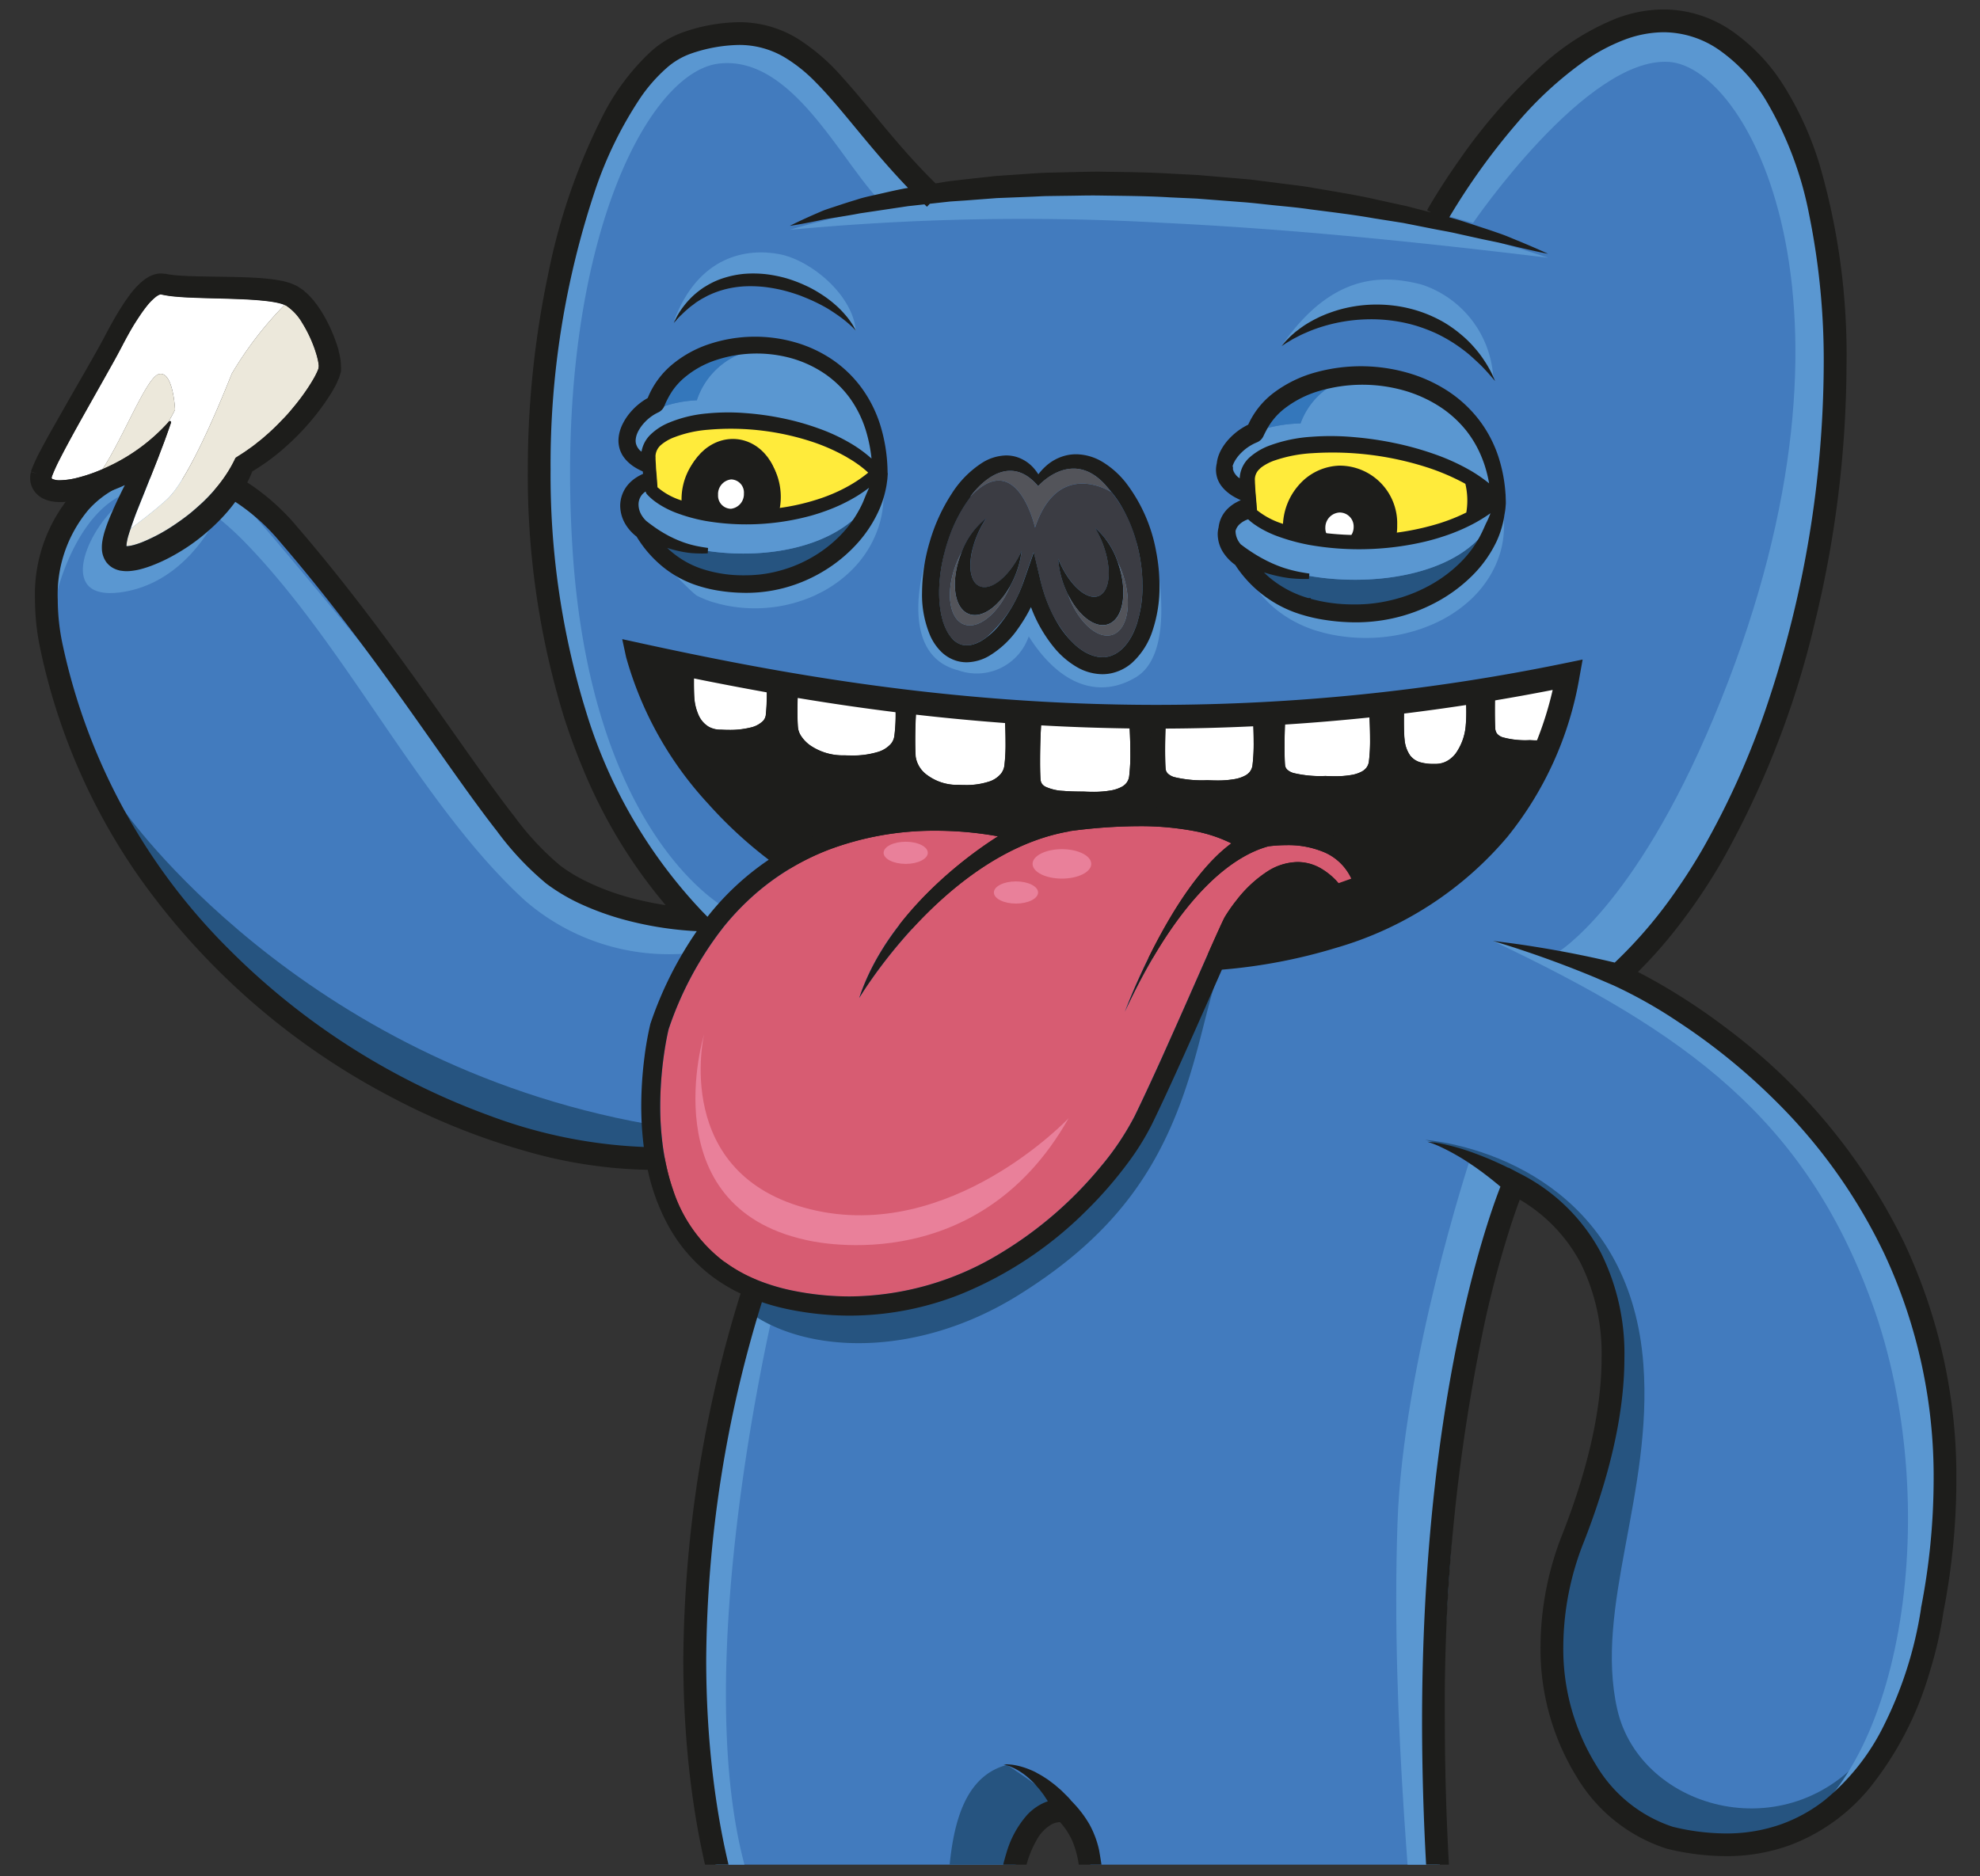 <?xml version="1.0" encoding="UTF-8"?>
<svg xmlns="http://www.w3.org/2000/svg" xmlns:xlink="http://www.w3.org/1999/xlink" width="172" height="163" viewBox="0 0 172 163">
  <rect x="0" y="0" width="172" height="163" fill="#333333" stroke="none"/>
  <defs>
    <clipPath id="clip-path">
      <rect id="Rectangle_787" data-name="Rectangle 787" width="172" height="163" transform="translate(3394 921)" fill="#fff"></rect>
    </clipPath>
    <clipPath id="clip-path-2">
      <rect id="Rectangle_771" data-name="Rectangle 771" width="217" height="204" transform="translate(0 -0.238)" fill="#fff" stroke="#707070" stroke-width="1"></rect>
    </clipPath>
    <clipPath id="clip-path-3">
      <rect id="Rectangle_768" data-name="Rectangle 768" width="167.333" height="189.622" fill="none"></rect>
    </clipPath>
    <clipPath id="clip-path-4">
      <path id="Path_2506" data-name="Path 2506" d="M152.343,52.055c-3.823.109-6.734,1.177-6.6,3.184a9.906,9.906,0,0,0,.611,2.767c3.054,2.88,15.054,3.9,21.242-1.081-3.109-3.267-9.516-4.88-14.592-4.88q-.334,0-.66.009" transform="translate(-145.737 -52.046)" fill="none"></path>
    </clipPath>
    <clipPath id="clip-path-6">
      <path id="Path_2517" data-name="Path 2517" d="M79.99,49.218c-3.5.172-6.152,1.279-6.027,3.268a10.434,10.434,0,0,0,.564,2.738c2.8,2.808,13.768,3.628,19.413-1.424-2.775-3.107-8.4-4.6-12.976-4.6q-.5,0-.974.023" transform="translate(-73.959 -49.195)" fill="none"></path>
    </clipPath>
  </defs>
  <g id="Mask_Group_31" data-name="Mask Group 31" transform="translate(-3394 -921)" clip-path="url(#clip-path)">
    <g id="Mask_Group_29" data-name="Mask Group 29" transform="translate(3369 879.238)" clip-path="url(#clip-path-2)">
      <g id="Group_1741" data-name="Group 1741" transform="translate(27.613 42.581)">
        <g id="Group_1732" data-name="Group 1732">
          <g id="Group_1731" data-name="Group 1731" clip-path="url(#clip-path-3)">
            <path id="Path_2469" data-name="Path 2469" d="M138.534,84.285c20.383-18.5,25.288-70.04,9.5-81.075-11.431-7.99-23.729,13.145-25.058,15.44-14.459-3-31.317-4.026-44.231-2.248C70.118,8,68.128-.142,57.664,3.3c-11.915,3.914-21.953,53.152.618,76.169-2-.1-8.143-.789-12.258-3.918-4.933-3.753-11.835-16.6-23.007-29.582C13.039,34.371-.146,40.891,2.446,55.789c6.584,30.925,36.854,45.18,53.225,44.4,3.011.709,6.505,4.192,8.573,8.919-11.591,34.809-2.6,57.292-2.6,57.292,1.517,4.552,8.405,6.621,12.276,6.621,7.843,0,11.291-4.107,11.462-6.621.734-10.8,5.164-9.471,5.164-9.471,2.693,2.96,2.245,4.593,3.1,20.231.567,10.422,9.8,11.861,15.906,11.861,15.5,0,14.321-15.1,14.321-15.1-5.1-47.185,5.623-71.552,5.623-71.552,11.362,5.977,9.653,19.277,5.137,30.8-4.984,12.721.886,23.909,8.4,26.054,19.748,4.751,22.786-19.771,22.786-19.771,7.357-41.687-27.28-55.173-27.28-55.173" transform="translate(-0.582 -0.389)" fill="#427bbe"></path>
            <path id="Path_2470" data-name="Path 2470" d="M153.209,78.95c-35.114,7.2-62.3,2.326-80.384-1.609,0,0,5.077,25.49,39.617,26.375,34.665.889,40.689-18.777,40.767-24.766" transform="translate(-20.04 -21.282)" fill="#1d1d1b"></path>
            <path id="Path_2471" data-name="Path 2471" d="M117.338,83.015c.088,1.124.133,2.249.132,3.206a15.821,15.821,0,0,1-.1,2.072,1.193,1.193,0,0,1-.24.587,1.312,1.312,0,0,1-.37.313,3.066,3.066,0,0,1-1,.338,8.588,8.588,0,0,1-1.522.117c-.265,0-.545-.008-.838-.022h-.038c-.636,0-1.205-.015-1.694-.058a4.127,4.127,0,0,1-1.579-.367.848.848,0,0,1-.3-.259.75.75,0,0,1-.118-.365c-.011-.116-.022-.331-.03-.608s-.012-.62-.012-1.01c0-1.154.042-2.712.165-4.2q3.677.2,7.55.261m3.231.013c-.061,1.089-.084,2.149-.084,2.99,0,.381.005.717.012.989s.019.483.029.6a.681.681,0,0,0,.186.444,1.406,1.406,0,0,0,.6.323,10.373,10.373,0,0,0,2.837.262h.036c.288.014.562.022.822.022a8.477,8.477,0,0,0,1.492-.114,3.01,3.01,0,0,0,.982-.332,1.294,1.294,0,0,0,.362-.307,1.175,1.175,0,0,0,.235-.576,15.517,15.517,0,0,0,.1-2.031c0-.742-.028-1.586-.081-2.452-2.565.118-5.072.175-7.527.184m10.382-.338c-.066,1.11-.091,2.2-.091,3.054,0,.367.005.692.012.955s.017.466.028.576a.655.655,0,0,0,.18.428,1.352,1.352,0,0,0,.576.312,10.01,10.01,0,0,0,2.74.253h.035c.278.015.543.022.794.022a8.151,8.151,0,0,0,1.441-.11,2.906,2.906,0,0,0,.948-.32,1.26,1.26,0,0,0,.35-.3,1.126,1.126,0,0,0,.227-.555,15.114,15.114,0,0,0,.1-1.961c0-.883-.04-1.918-.12-2.955q-3.672.376-7.219.6M155.4,79.476q-3.155.635-6.236,1.144c-.023.718-.033,1.4-.033,1.969,0,.735.016,1.308.035,1.541a.807.807,0,0,0,.171.478,1.08,1.08,0,0,0,.478.3,7.453,7.453,0,0,0,2.332.247h.036q.358.021.68.021a5.968,5.968,0,0,0,1.223-.107,2.977,2.977,0,0,0,.31-.085c.423-1.16.769-2.29,1.073-3.362,0-.665-.027-1.4-.068-2.149m-75.821-.714c-.018.515-.026,1-.026,1.42,0,.608.016,1.092.035,1.331a4.435,4.435,0,0,0,.344,1.424,2.223,2.223,0,0,0,.9,1.069,2.076,2.076,0,0,0,1.047.253h.033c.238.014.473.021.7.021a7.368,7.368,0,0,0,1.832-.2,2.254,2.254,0,0,0,1.106-.573.942.942,0,0,0,.248-.535,18.138,18.138,0,0,0,.086-2.035c0-.309-.005-.641-.012-.981-2.2-.387-4.3-.79-6.3-1.195m19.338,3.083c-.1,1.2-.133,2.393-.133,3.314,0,.679.02,1.217.042,1.46a2.417,2.417,0,0,0,1,1.576,4.346,4.346,0,0,0,2.7.85h.033c.19.009.373.015.552.015a6.36,6.36,0,0,0,2.044-.286,2.227,2.227,0,0,0,1.1-.726,1.474,1.474,0,0,0,.277-.679,15.827,15.827,0,0,0,.1-2.072c0-.826-.034-1.779-.1-2.746q-3.931-.285-7.614-.705m-10.3-1.426c-.046.8-.063,1.569-.063,2.2,0,.676.021,1.213.045,1.451a1.717,1.717,0,0,0,.29.755,3.065,3.065,0,0,0,.78.793,5.012,5.012,0,0,0,2.949.86h.032q.309.014.6.014a7.45,7.45,0,0,0,2.231-.29,2.459,2.459,0,0,0,1.2-.731,1.377,1.377,0,0,0,.289-.657,14.591,14.591,0,0,0,.112-2.061c0-.354-.009-.737-.022-1.129-2.945-.36-5.759-.77-8.443-1.209m52.663,1.324c-.031.649-.045,1.274-.045,1.814,0,.36.007.682.016.947s.025.473.04.591a2.851,2.851,0,0,0,.483,1.394,1.7,1.7,0,0,0,.959.613,3.972,3.972,0,0,0,1.052.12h.075q.069,0,.135,0a2.026,2.026,0,0,0,.968-.238,2.434,2.434,0,0,0,.781-.681,4.877,4.877,0,0,0,.871-2.519c.027-.306.041-.668.041-1.065,0-.517-.027-1.1-.075-1.7-1.788.269-3.552.5-5.3.713" transform="translate(-21.892 -21.674)" fill="#fff"></path>
            <path id="Path_2472" data-name="Path 2472" d="M135.555,102.459l-1.119.4a5.928,5.928,0,0,0-1.618-1.334,4.074,4.074,0,0,0-1.937-.5,4.985,4.985,0,0,0-2.6.806,10.882,10.882,0,0,0-2.691,2.5,13.891,13.891,0,0,0-1.036,1.482l-.013.022-.011.023c-.118.234-.281.582-.489,1.038-.624,1.373-1.645,3.7-2.789,6.291q-.27.61-.547,1.235c-.527,1.188-1.071,2.4-1.605,3.586-.846,1.87-1.671,3.652-2.372,5.09a23.768,23.768,0,0,1-2.947,4.392,34.018,34.018,0,0,1-8.763,7.561,25.486,25.486,0,0,1-13.042,3.719,24.873,24.873,0,0,1-5.031-.521,17.5,17.5,0,0,1-2.114-.576A14.745,14.745,0,0,1,83,136.922a12.473,12.473,0,0,1-6.374-7.45c-.185-.531-.338-1.07-.47-1.612a21.008,21.008,0,0,1-.4-2.1,26.037,26.037,0,0,1-.234-3.539,31.865,31.865,0,0,1,.287-4.2c.028-.209.057-.412.086-.6.093-.605.186-1.091.255-1.423.035-.165.063-.293.083-.377.009-.038.015-.063.02-.084a29.8,29.8,0,0,1,4.417-8.415c.04-.053.08-.106.121-.157.08-.1.157-.21.238-.31A22.957,22.957,0,0,1,83,104.495a21.377,21.377,0,0,1,7.286-4.6,26.02,26.02,0,0,1,9.185-1.6,30.213,30.213,0,0,1,4.94.407c.162.027.313.054.456.08-1.737,1.089-8.493,5.654-11.461,12.472-.223.512-.427,1.036-.6,1.573,0,0,.354-.6,1.016-1.544,2.4-3.433,8.844-11.516,17.294-12.941l-.1,0a45.617,45.617,0,0,1,6.037-.439,25.1,25.1,0,0,1,4.9.432,12.328,12.328,0,0,1,3.183,1.059c-4.2,3.084-7.588,10.561-8.786,13.45-.3.729-.468,1.171-.468,1.171.186-.4.372-.786.557-1.164,4.827-9.86,9.4-12.524,11.917-13.2a12.742,12.742,0,0,1,1.569-.1,7.994,7.994,0,0,1,3.346.646,4.6,4.6,0,0,1,2.285,2.256" transform="translate(-20.782 -26.943)" fill="#d75c72"></path>
            <path id="Path_2473" data-name="Path 2473" d="M56.762,123.264c-30.335-5.438-45.495-27.237-45.495-27.237C16.494,109.536,36.4,126.5,57.016,126.354c0,0,.409,1.169-.254-3.091" transform="translate(-3.1 -26.424)" fill="#265480"></path>
            <path id="Path_2474" data-name="Path 2474" d="M77.217,34.986c2.136-5.608,6.328-6.237,9.106-5.713s6.391,3.557,6.658,6.656c-4.817-4.972-11.441-6.55-15.5-.943" transform="translate(-21.248 -8.014)" fill="#5a97d1"></path>
            <path id="Path_2475" data-name="Path 2475" d="M17.717,60.536s-2.581,5.458-8.183,6.172-2.706-5.542-.055-7.689,8.238,1.517,8.238,1.517" transform="translate(-1.741 -16.055)" fill="#5a97d1"></path>
            <path id="Path_2476" data-name="Path 2476" d="M149.971,38.162c4.483-6.526,9.042-6.158,12.187-5.346a9.055,9.055,0,0,1,6.217,8.128c-4.907-6.373-11.2-7.943-18.4-2.782" transform="translate(-41.269 -8.91)" fill="#5a97d1"></path>
            <path id="Path_2477" data-name="Path 2477" d="M53.374,93.725A22.869,22.869,0,0,1,42,85.813C36.961,79.364,20.436,59.011,19.025,58S3.646,50.881,3.243,65.995c0,0,4.069-17.005,16.464-4.155,8.829,9.154,15.2,22.751,24.174,30.969a19.087,19.087,0,0,0,14.567,4.554c1.146-.12,2.694-2.127.773-2.359a39.158,39.158,0,0,1-5.848-1.279" transform="translate(-0.892 -15.391)" fill="#5a97d1"></path>
            <path id="Path_2478" data-name="Path 2478" d="M86.944,154.537s-9.518,39.164-.229,54.989a9.265,9.265,0,0,0,6.88,5.045c-7.683-1.95-10.565-4.931-10.565-4.931-6.177-23.736,1.686-56.253,1.686-56.253Z" transform="translate(-22.197 -42.209)" fill="#5a97d1"></path>
            <path id="Path_2479" data-name="Path 2479" d="M127.133,113.244a.342.342,0,0,1-.047,0c-2.342,5.077-6.226,13.363-7.609,15.529-2.035,3.186-12.944,20.754-33.382,13.566-.731,1.521-.291,1.833-.291,1.833,5.042,3.848,14.764,4.2,23.613-1.3s12.632-11.594,15.007-19.423c1.189-3.919,1.721-7.3,2.986-10.038-.435.067.162-.21-.276-.169" transform="translate(-23.575 -31.161)" fill="#265480"></path>
            <path id="Path_2480" data-name="Path 2480" d="M168.129,137.93s-5.8,17.631-6.277,31.545c-.6,17.541,1.469,35.325,1.906,43.235.553,10.028-3.675,11.966-7.251,13.5,9.561-2.349,10.48-13.283,9.421-19.015s-.378-52.986,6.05-66.268c-1.745-2.809-3.848-2.995-3.848-2.995" transform="translate(-43.067 -37.955)" fill="#5a97d1"></path>
            <path id="Path_2481" data-name="Path 2481" d="M113.907,210.418c-4.446,1.169-4.964,6.951-5.182,11.649a10.579,10.579,0,0,1-3.169,7.219s7.373.423,7.9-3.873c.75-7.246,2.643-10.573,5.549-10.969-.456-1.024-5.1-4.026-5.1-4.026" transform="translate(-29.047 -57.902)" fill="#265480"></path>
            <path id="Path_2482" data-name="Path 2482" d="M183.879,184.963c-2.007-8.878,3.108-18.78,2.269-29.979-1.067-14.245-12.176-18.755-18.97-19.5,0,0,16.468,4.324,16.227,19.846-.231,14.854-6.222,16.015-5.34,28.806.9,13.109,20.915,17.607,28.037,3.874-6.891,9.444-20.215,5.833-22.222-3.045" transform="translate(-46.004 -37.282)" fill="#265480"></path>
            <path id="Path_2483" data-name="Path 2483" d="M90.633,17.5C87.011,13.7,82.9,4.784,76.605,5.489S62.354,21.655,63.84,47.188s13.425,31.72,13.425,31.72A22.718,22.718,0,0,0,74.8,80.872C56.758,57.419,60.78,39.057,62.441,27.428S69.17,1.491,79.49,2.961c4.985.159,14.81,13.93,14.81,13.93Z" transform="translate(-16.749 -0.786)" fill="#5a97d1"></path>
            <path id="Path_2484" data-name="Path 2484" d="M91.057,25.084a216.585,216.585,0,0,1,32.27-.615c9.817.481,19.693,1.356,33.6,3.041-25.969-8.635-52.819-6.382-65.868-2.425" transform="translate(-25.057 -5.937)" fill="#5a97d1"></path>
            <path id="Path_2485" data-name="Path 2485" d="M171.793,18.968S181.668,4.5,188.809,4.976s18.545,22.04,3.847,57.077c-6.917,16.486-13.6,20.349-13.6,20.349l5.339,1.911c11.225-10.922,18.432-30.624,18.766-49.265s-4.333-34.8-16.7-33.455c-11.5,1.779-17.681,16.538-17.681,16.538Z" transform="translate(-46.445 -0.417)" fill="#5a97d1"></path>
            <path id="Path_2486" data-name="Path 2486" d="M205.591,130.317c-10.669-12.856-19.4-16.356-30.284-18.658,16.8,7.967,27.121,15.424,32.949,31.486,6.294,17.344,2.712,40.865-7.638,46.2,18.36-5.729,16.448-46.613,4.973-59.025" transform="translate(-48.24 -30.726)" fill="#5a97d1"></path>
            <path id="Path_2487" data-name="Path 2487" d="M119.348,105.481c0,.533-.859.964-1.919.964s-1.919-.431-1.919-.964.859-.963,1.919-.963,1.919.431,1.919.963" transform="translate(-31.786 -28.761)" fill="#e9809a"></path>
            <path id="Path_2488" data-name="Path 2488" d="M106.133,100.725c0,.532-.859.963-1.919.963s-1.919-.431-1.919-.963.859-.963,1.919-.963,1.919.431,1.919.963" transform="translate(-28.15 -27.452)" fill="#e9809a"></path>
            <path id="Path_2489" data-name="Path 2489" d="M125.243,101.934c0,.707-1.141,1.279-2.549,1.279s-2.548-.573-2.548-1.279,1.141-1.279,2.548-1.279,2.549.573,2.549,1.279" transform="translate(-33.061 -27.698)" fill="#e9809a"></path>
            <path id="Path_2490" data-name="Path 2490" d="M107.163,65.1s-2.807,8.385,2.759,9.793a4.781,4.781,0,0,0,6.125-2.945c2.883,4.545,6.36,5.323,9.315,3.543,3.792-2.284,1.536-11.353,1.536-11.353-4.419-1.861-19.735.962-19.735.962" transform="translate(-29.294 -17.476)" fill="#5a97d1"></path>
            <path id="Path_2491" data-name="Path 2491" d="M167.863,58.934s.025.109.073.311a6.5,6.5,0,0,1,.156.888,5.021,5.021,0,0,1,.049.651,5.8,5.8,0,0,1-.009.773,8.355,8.355,0,0,1-.318,1.868,8.825,8.825,0,0,1-.968,2.135,9.48,9.48,0,0,1-1.784,2.1,11.474,11.474,0,0,1-2.548,1.711c-.236.12-.481.231-.728.333s-.5.2-.755.295a15.255,15.255,0,0,1-1.567.452,14.748,14.748,0,0,1-3.219.372,15.108,15.108,0,0,1-3.087-.295c-.245-.053-.487-.1-.72-.167l-.351-.1-.173-.049-.087-.023-.051-.014-.019-.007-.041-.013c-.211-.072-.389-.131-.636-.231l-.341-.138c-.107-.048-.208-.1-.311-.143a10.322,10.322,0,0,1-2.092-1.308,8.884,8.884,0,0,1-1.4-1.415,6.744,6.744,0,0,1-.783-1.255,3.726,3.726,0,0,1-.206-.494,3.359,3.359,0,0,1-.117-.372c-.055-.2-.078-.311-.078-.311s.083.082.236.238a3.367,3.367,0,0,0,.286.275c.112.106.241.225.4.35a12.306,12.306,0,0,0,2.723,1.717,13.114,13.114,0,0,0,1.985.736l.269.077.257.059c.154.039.4.081.6.127l.57.093c.2.033.409.048.612.077a16.412,16.412,0,0,0,2.543.082,15.249,15.249,0,0,0,2.582-.34,12.143,12.143,0,0,0,1.247-.338c.205-.064.41-.127.607-.205s.4-.149.587-.236a11.824,11.824,0,0,0,2.127-1.176,10.567,10.567,0,0,0,1.686-1.479,10.728,10.728,0,0,0,1.215-1.611,11.842,11.842,0,0,0,.781-1.547c.111-.239.188-.47.265-.686s.146-.414.2-.594c.117-.36.2-.662.246-.864s.089-.312.089-.312" transform="translate(-40.107 -16.217)" fill="#5a97d1"></path>
            <path id="Path_2492" data-name="Path 2492" d="M95.047,57.838a6.5,6.5,0,0,0,.006-.767,5.39,5.39,0,0,0-.046-.645,7.1,7.1,0,0,0-.144-.878c-.046-.2-.069-.308-.069-.308s-.027.108-.08.311-.117.5-.223.861c-.051.181-.1.379-.183.594s-.14.446-.241.684a12.521,12.521,0,0,1-.71,1.55,10.929,10.929,0,0,1-1.107,1.618,10.253,10.253,0,0,1-1.538,1.5,10.836,10.836,0,0,1-1.942,1.2c-.174.089-.354.169-.535.244s-.367.147-.554.213a10.539,10.539,0,0,1-1.139.356,12.972,12.972,0,0,1-2.359.38,13.846,13.846,0,0,1-2.325-.039c-.186-.025-.375-.038-.558-.066l-.523-.083c-.188-.042-.408-.08-.549-.117l-.235-.055-.246-.072a11.133,11.133,0,0,1-1.817-.7,11.9,11.9,0,0,1-1.146-.644q.115.134.224.28a.2.2,0,0,1,.3.138c.134.673-1.383-.634-1.3.043.374.264,2.427,2.5,2.879,2.72l.284.137.312.131c.225.1.389.151.581.219l.037.012.017.008.048.014.078.021.159.045.32.089c.215.058.436.106.659.154a12.793,12.793,0,0,0,2.823.242,12.6,12.6,0,0,0,2.941-.422,13.675,13.675,0,0,0,1.432-.475c.232-.095.465-.192.689-.306s.448-.219.664-.342a10.75,10.75,0,0,0,2.324-1.739,9.487,9.487,0,0,0,1.627-2.115A9.342,9.342,0,0,0,94.76,59.7a9.088,9.088,0,0,0,.288-1.861" transform="translate(-20.915 -15.201)" fill="#5a97d1"></path>
            <path id="Path_2493" data-name="Path 2493" d="M80.493,122.84S75.92,137.723,89.285,140.7c0,0,14.752,3.828,22.873-10.566,0,0-10.28,10.9-22.412,7.917s-9.252-15.215-9.252-15.215" transform="translate(-21.942 -33.803)" fill="#e9809a"></path>
            <path id="Path_2494" data-name="Path 2494" d="M162.964,107.151A51.211,51.211,0,0,0,147.7,88.641c-1.6-1.227-3.106-2.239-4.413-3.052-1.423-.886-2.616-1.536-3.453-1.964a40.109,40.109,0,0,0,3.453-3.911,50.971,50.971,0,0,0,3.772-5.591,78.744,78.744,0,0,0,8.117-20.754,95.429,95.429,0,0,0,2.777-22.4,59.208,59.208,0,0,0-2.34-17.488,28.655,28.655,0,0,0-3.023-6.713,16.466,16.466,0,0,0-4.4-4.758A10.509,10.509,0,0,0,142.07,0a11.786,11.786,0,0,0-4.134.79,21.343,21.343,0,0,0-6.451,4.084,48.1,48.1,0,0,0-7.168,8.206c-1.756,2.49-2.788,4.34-2.8,4.362l.354.2-2.119-.548-2.574-.562c-1.764-.41-3.649-.7-5.595-1.036-.972-.18-1.972-.272-2.978-.409l-1.521-.193c-.51-.066-1.021-.133-1.538-.17l-3.119-.267-.784-.067-.787-.042-1.577-.081c-2.1-.133-4.209-.138-6.283-.174-1.036,0-2.066.041-3.082.059l-1.515.036c-.5.017-1,.053-1.492.087l-2.9.2-2.774.305L79.9,14.94l-1.079.175C75.446,11.794,73.095,8.5,70.726,5.9a17.594,17.594,0,0,0-3.99-3.426A9.692,9.692,0,0,0,61.705,1.11a15.3,15.3,0,0,0-4.77.857,8.345,8.345,0,0,0-2.822,1.672,19.842,19.842,0,0,0-4.242,5.679A53.226,53.226,0,0,0,45.207,22.81,82.038,82.038,0,0,0,43.4,40,71.3,71.3,0,0,0,46.5,61.35q.753,2.379,1.713,4.671a44.617,44.617,0,0,0,7.159,11.8c-.787-.121-1.674-.289-2.6-.522a21.316,21.316,0,0,1-4.557-1.675A13.566,13.566,0,0,1,46.2,74.37a24.149,24.149,0,0,1-3.925-4.2c-2.24-2.859-4.871-6.723-7.988-11.091S27.565,49.832,23.346,44.93a19.517,19.517,0,0,0-5.8-4.711,13.05,13.05,0,0,0-5.971-1.527A10.376,10.376,0,0,0,3.77,42.135,13.433,13.433,0,0,0,.588,51.294a20.851,20.851,0,0,0,.471,4.31A53.884,53.884,0,0,0,9.632,75.374a61.974,61.974,0,0,0,21.8,19.064A59.692,59.692,0,0,0,43.3,99.215a40.867,40.867,0,0,0,10.516,1.6,17.918,17.918,0,0,0,1.779,4.84,13.892,13.892,0,0,0,3.91,4.492,14.537,14.537,0,0,0,2.377,1.418,109.16,109.16,0,0,0-4.974,31.8c0,14.494,3.358,22.928,3.394,23.019h0a8.02,8.02,0,0,0,2.267,3.32,15.112,15.112,0,0,0,5.435,2.98,18.556,18.556,0,0,0,5.491.943,15.515,15.515,0,0,0,9.185-2.554,8.95,8.95,0,0,0,2.351-2.43,5.557,5.557,0,0,0,.913-2.559,23.527,23.527,0,0,1,.785-4.935,9.2,9.2,0,0,1,.868-2.1,3.479,3.479,0,0,1,1.244-1.333,1.681,1.681,0,0,1,.791-.23,6.249,6.249,0,0,1,1.081,1.663,8.433,8.433,0,0,1,.536,1.969,52.477,52.477,0,0,1,.473,5.5c.133,2.514.269,5.809.509,10.213a13.472,13.472,0,0,0,2.024,6.735,11.245,11.245,0,0,0,3.139,3.181,16.164,16.164,0,0,0,5.9,2.351,29.594,29.594,0,0,0,5.83.529,16.835,16.835,0,0,0,8.4-1.953,12.393,12.393,0,0,0,3.805-3.32,15.229,15.229,0,0,0,2.626-5.8,19.494,19.494,0,0,0,.5-4.3c0-.484-.022-.77-.023-.792v-.03a228.333,228.333,0,0,1-1.372-24.562,160.848,160.848,0,0,1,3.476-34.847,90.428,90.428,0,0,1,2.38-8.758c.259-.778.481-1.4.655-1.86a13.99,13.99,0,0,1,5.29,5.525,17.66,17.66,0,0,1,1.816,8.253c0,4.831-1.41,10.2-3.389,15.246a26.761,26.761,0,0,0-1.916,9.764,21.167,21.167,0,0,0,3.19,11.444,14.11,14.11,0,0,0,7.776,6.157l.02.006.02.005a21.747,21.747,0,0,0,5.082.638,16.164,16.164,0,0,0,5.53-.934,16.426,16.426,0,0,0,6.969-4.985,28.86,28.86,0,0,0,5.2-10.016,34.475,34.475,0,0,0,1.214-5.283,60.409,60.409,0,0,0,1.124-11.383,47.685,47.685,0,0,0-4.532-20.686M54.052,88.112l-.009.035a27.339,27.339,0,0,0-.517,2.925,33.59,33.59,0,0,0-.273,4.2,28.182,28.182,0,0,0,.223,3.558,43.033,43.033,0,0,1-13.4-2.721A61.828,61.828,0,0,1,17.533,81.748,52.937,52.937,0,0,1,2.994,55.2a18.873,18.873,0,0,1-.428-3.9,11.464,11.464,0,0,1,2.673-7.835,8.388,8.388,0,0,1,6.341-2.789,11.08,11.08,0,0,1,5.067,1.308,17.546,17.546,0,0,1,5.2,4.242C27.395,52.666,31.892,59.091,35.632,64.4c1.871,2.654,3.551,5.027,5.089,6.99a25.839,25.839,0,0,0,4.284,4.557,16.521,16.521,0,0,0,3.206,1.87,24.441,24.441,0,0,0,4.076,1.4,30.114,30.114,0,0,0,5.526.851l.264.013a32.258,32.258,0,0,0-4.013,8Zm6.436,20.711a12.888,12.888,0,0,1-4.482-6.294c-.185-.531-.337-1.07-.47-1.613a20.927,20.927,0,0,1-.4-2.1,25.789,25.789,0,0,1-.234-3.539,31.857,31.857,0,0,1,.287-4.2c.028-.209.057-.412.086-.6.093-.605.186-1.091.255-1.423.034-.165.063-.293.083-.377.009-.038.014-.064.02-.084a29.8,29.8,0,0,1,4.416-8.415c.041-.053.08-.106.121-.157.08-.1.158-.21.238-.31a22.856,22.856,0,0,1,1.976-2.153,21.391,21.391,0,0,1,7.286-4.6,26.019,26.019,0,0,1,9.185-1.6,30.205,30.205,0,0,1,4.94.407c.162.027.313.054.457.08C82.514,72.932,75.759,77.5,72.79,84.316c-.223.512-.427,1.036-.6,1.573,0,0,.354-.6,1.015-1.544C75.6,80.911,82.046,72.829,90.5,71.4l-.1,0a45.63,45.63,0,0,1,6.038-.439,25.155,25.155,0,0,1,4.9.431,12.366,12.366,0,0,1,3.183,1.06c-4.2,3.084-7.589,10.561-8.786,13.45-.3.729-.467,1.171-.467,1.171.186-.4.372-.786.557-1.164,4.827-9.86,9.4-12.524,11.917-13.2a12.748,12.748,0,0,1,1.569-.1,8,8,0,0,1,3.345.645,4.6,4.6,0,0,1,2.286,2.257c.049.1.1.2.146.315l1.06-.434.465-.19a6.819,6.819,0,0,0-.548-1.06,6.288,6.288,0,0,0-.841-1.073,6.748,6.748,0,0,0-2.89-1.694,10.486,10.486,0,0,0-3.023-.413,15.209,15.209,0,0,0-3.385.4,10.9,10.9,0,0,0-1.762-.86,15.262,15.262,0,0,0-2.5-.719,26.7,26.7,0,0,0-5.222-.464A49.735,49.735,0,0,0,88.673,70c-1.355.22-2.344.432-2.749.523a27.919,27.919,0,0,0-4.547-.711c-.773-.061-1.619-.1-2.522-.1a26.527,26.527,0,0,0-12.617,3.01A34.553,34.553,0,0,1,57.269,63.2a29.77,29.77,0,0,1-2.654-5.287q-.1-.253-.175-.481,1.109.237,2.264.476c0,.208-.005.41-.005.6,0,.63.015,1.123.038,1.419a5.1,5.1,0,0,0,.767,2.393,3.115,3.115,0,0,0,1.049.992,3.189,3.189,0,0,0,1.571.4h0c.258.015.515.023.77.023a7.287,7.287,0,0,0,2.738-.445,2.886,2.886,0,0,0,1.033-.7,2.079,2.079,0,0,0,.532-1.15,17.5,17.5,0,0,0,.094-1.89l.232.041c-.017.486-.025.947-.026,1.354,0,.708.02,1.255.051,1.582a3.044,3.044,0,0,0,.5,1.353,5.675,5.675,0,0,0,4.813,2.254q.338.016.66.016a7.561,7.561,0,0,0,3.347-.639,3.484,3.484,0,0,0,.939-.676c.005.083.01.159.016.225a3.67,3.67,0,0,0,1.488,2.47,5.621,5.621,0,0,0,3.452,1.119c.209.011.415.016.615.016a6.607,6.607,0,0,0,3.127-.646,3.156,3.156,0,0,0,1.044-.881,2.762,2.762,0,0,0,.517-1.258,16.885,16.885,0,0,0,.117-2.259c0-.481-.012-1-.033-1.539l.551.037c-.066,1.154-.089,2.271-.09,3.162,0,.4.005.753.013,1.045s.02.522.034.689a1.985,1.985,0,0,0,.543,1.225,2.454,2.454,0,0,0,.825.546,5.693,5.693,0,0,0,1.593.361,19.61,19.61,0,0,0,2,.083h.007c.3.015.593.023.874.023a6.984,6.984,0,0,0,2.89-.483A2.719,2.719,0,0,0,96.4,68a2.478,2.478,0,0,0,.5-1.193,16.905,16.905,0,0,0,.117-2.26c0-.637-.02-1.343-.057-2.07l.571,0c-.022.676-.033,1.316-.034,1.864,0,.391.005.738.013,1.024s.019.512.033.675a1.947,1.947,0,0,0,.532,1.2,2.4,2.4,0,0,0,.809.535,5.585,5.585,0,0,0,1.561.354,19.523,19.523,0,0,0,1.962.08h.008c.294.015.581.022.855.022a6.849,6.849,0,0,0,2.833-.473,2.683,2.683,0,0,0,.988-.756,2.434,2.434,0,0,0,.492-1.17,16.664,16.664,0,0,0,.115-2.215c0-.441-.01-.915-.028-1.406l.278-.014c-.023.68-.033,1.319-.033,1.868,0,.378,0,.713.012.989s.018.494.032.652a1.884,1.884,0,0,0,.514,1.159,2.316,2.316,0,0,0,.781.517,5.365,5.365,0,0,0,1.508.342,18.438,18.438,0,0,0,1.893.078h.008c.285.014.562.022.827.022a6.619,6.619,0,0,0,2.736-.457,2.59,2.59,0,0,0,.954-.73,2.352,2.352,0,0,0,.475-1.13,15.888,15.888,0,0,0,.111-2.139c0-.614-.02-1.295-.056-2l.768-.086c0,.205-.006.405-.006.593,0,.371.006.705.017.986s.026.507.047.679a4.514,4.514,0,0,0,.361,1.35,2.669,2.669,0,0,0,1.255,1.308,4.251,4.251,0,0,0,1.9.375h.044c.055,0,.11,0,.165,0a3.071,3.071,0,0,0,1.454-.358,3.763,3.763,0,0,0,1.526-1.612,6.424,6.424,0,0,0,.667-2.407c.031-.345.046-.735.046-1.157,0-.252-.007-.518-.018-.79l.341-.056c0,.248-.005.488-.005.71,0,.755.015,1.328.038,1.629a1.937,1.937,0,0,0,.428,1.11,2.044,2.044,0,0,0,.688.525,4.231,4.231,0,0,0,1.334.351,14.051,14.051,0,0,0,1.649.078h.006c.058,0,.112,0,.17.005-.291.648-.605,1.287-.949,1.915a26.166,26.166,0,0,1-10.951,10.676,38.9,38.9,0,0,1-14.037,4.044l.275-.608c.1-.219.188-.411.265-.573s.136-.288.185-.383a13.161,13.161,0,0,1,1.582-2.069,7.863,7.863,0,0,1,1.6-1.334,3.339,3.339,0,0,1,1.707-.547,2.419,2.419,0,0,1,1.16.3,4.5,4.5,0,0,1,1.324,1.154l1.276-1.042c-.067-.083-.136-.154-.2-.23a5.931,5.931,0,0,0-1.619-1.334,4.072,4.072,0,0,0-1.937-.5,4.979,4.979,0,0,0-2.6.806,10.882,10.882,0,0,0-2.691,2.5,14.157,14.157,0,0,0-1.036,1.482l-.012.022-.012.022c-.118.235-.281.583-.488,1.039-.625,1.372-1.645,3.7-2.789,6.291q-.27.61-.548,1.235c-.527,1.188-1.071,2.4-1.6,3.586-.847,1.87-1.671,3.652-2.373,5.09a23.767,23.767,0,0,1-2.947,4.392,34,34,0,0,1-8.763,7.56,25.48,25.48,0,0,1-13.042,3.72,24.913,24.913,0,0,1-5.03-.521,17.322,17.322,0,0,1-2.114-.577,14.714,14.714,0,0,1-1.834-.757,12.883,12.883,0,0,1-1.893-1.156m3.676-49.468a17.493,17.493,0,0,1-.086,1.945.942.942,0,0,1-.247.535,2.262,2.262,0,0,1-1.107.573,7.36,7.36,0,0,1-1.832.2c-.23,0-.467-.007-.7-.021h-.033a2.075,2.075,0,0,1-1.047-.253,2.223,2.223,0,0,1-.905-1.07,4.425,4.425,0,0,1-.344-1.424c-.02-.239-.036-.723-.035-1.331,0-.117,0-.24,0-.366q3.023.615,6.337,1.212M84.865,62c.025.572.039,1.125.039,1.628a15.929,15.929,0,0,1-.1,2.072,1.465,1.465,0,0,1-.276.679,2.231,2.231,0,0,1-1.1.726,6.377,6.377,0,0,1-2.044.286q-.266,0-.551-.015H80.8a4.349,4.349,0,0,1-2.7-.85,2.419,2.419,0,0,1-1-1.576c-.022-.244-.042-.781-.042-1.46,0-.638.017-1.41.06-2.221q3.744.431,7.748.731m-9.51-.941v.028a14.6,14.6,0,0,1-.112,2.061,1.357,1.357,0,0,1-.289.656,2.452,2.452,0,0,1-1.2.731,7.455,7.455,0,0,1-2.232.29c-.193,0-.393-.005-.6-.014h-.032a5.011,5.011,0,0,1-2.949-.86,3.053,3.053,0,0,1-.78-.793,1.719,1.719,0,0,1-.291-.755c-.024-.238-.045-.775-.045-1.452,0-.342.006-.726.018-1.131,2.706.45,5.543.871,8.51,1.239m20.325,1.41c.039.734.06,1.447.06,2.082a15.8,15.8,0,0,1-.1,2.072,1.2,1.2,0,0,1-.239.586,1.317,1.317,0,0,1-.37.314,3.061,3.061,0,0,1-1,.338,8.588,8.588,0,0,1-1.522.117q-.4,0-.839-.023h-.037c-.636,0-1.205-.015-1.695-.058a4.136,4.136,0,0,1-1.579-.367.852.852,0,0,1-.3-.259.745.745,0,0,1-.117-.365c-.011-.116-.022-.331-.03-.608s-.012-.621-.012-1.01c0-.867.023-1.963.087-3.087q3.744.211,7.7.268m10.74-.184c.017.47.028.923.027,1.342a15.542,15.542,0,0,1-.1,2.031,1.169,1.169,0,0,1-.236.576,1.28,1.28,0,0,1-.362.307,2.988,2.988,0,0,1-.981.332,8.411,8.411,0,0,1-1.492.115c-.259,0-.534-.008-.821-.022h-.037a10.377,10.377,0,0,1-2.837-.262,1.4,1.4,0,0,1-.6-.324.681.681,0,0,1-.186-.444c-.011-.114-.022-.325-.029-.6s-.012-.609-.012-.989c0-.547.01-1.187.033-1.866q3.729-.015,7.632-.2m10.087-.77c.033.656.052,1.292.051,1.861a14.856,14.856,0,0,1-.1,1.961,1.126,1.126,0,0,1-.227.555,1.236,1.236,0,0,1-.35.3,2.9,2.9,0,0,1-.947.321,8.153,8.153,0,0,1-1.442.11q-.376,0-.793-.022h-.035a10.016,10.016,0,0,1-2.741-.253,1.356,1.356,0,0,1-.576-.312.658.658,0,0,1-.179-.428c-.01-.109-.021-.314-.028-.576s-.012-.588-.012-.955c0-.565.011-1.234.037-1.943q3.6-.228,7.34-.616m8.407-1.089c.008.217.013.43.012.631,0,.4-.014.76-.041,1.065a4.872,4.872,0,0,1-.87,2.518,2.437,2.437,0,0,1-.781.681,2.026,2.026,0,0,1-.968.238q-.066,0-.135,0h-.074a4.009,4.009,0,0,1-1.052-.12,1.7,1.7,0,0,1-.959-.613,2.844,2.844,0,0,1-.482-1.394c-.015-.118-.03-.328-.04-.591s-.016-.587-.016-.947c0-.225,0-.468.008-.718q2.666-.326,5.4-.744m6.142,3.081c-.192,0-.391-.007-.6-.019h-.036a7.459,7.459,0,0,1-2.333-.247,1.078,1.078,0,0,1-.478-.3.8.8,0,0,1-.171-.478c-.018-.233-.035-.806-.035-1.541,0-.276,0-.577.007-.894q2.481-.415,5.012-.91a30.174,30.174,0,0,1-1.366,4.391m33.366,75.38-.007.032,0,.033v.009a34.177,34.177,0,0,1-3.207,10.09,19.485,19.485,0,0,1-5.164,6.528,13.436,13.436,0,0,1-3.79,2.093,14.2,14.2,0,0,1-4.792.793,19.747,19.747,0,0,1-4.6-.578,12.163,12.163,0,0,1-6.639-5.319,19.2,19.2,0,0,1-2.876-10.376,24.775,24.775,0,0,1,1.78-9.043c2.032-5.19,3.522-10.756,3.526-15.967a19.6,19.6,0,0,0-2.041-9.169,16.287,16.287,0,0,0-7.082-6.9l-.938-.494-.009.02-.154-.075c-.37-.183-.8-.386-1.267-.586-.23-.106-.477-.2-.721-.3s-.5-.195-.752-.29a19.7,19.7,0,0,0-2.834-.829,9.024,9.024,0,0,0-1.317-.19,9,9,0,0,1,1.221.483,19.178,19.178,0,0,1,2.485,1.418c.215.146.431.286.637.438s.413.291.6.441c.39.291.741.571,1.033.814.133.105.256.209.37.307-1.307,3.347-6.808,19.074-6.808,46.6a230.353,230.353,0,0,0,1.382,24.754c0,.046.017.269.017.63a17.556,17.556,0,0,1-.331,3.32,15.017,15.017,0,0,1-1.066,3.361,10.849,10.849,0,0,1-3.872,4.616,14.284,14.284,0,0,1-8.085,2.1,28.732,28.732,0,0,1-4.816-.373,13.662,13.662,0,0,1-6.768-2.909,9.1,9.1,0,0,1-2.272-3.042,12.421,12.421,0,0,1-1.064-4.6c-.212-3.9-.344-6.934-.464-9.337a46.653,46.653,0,0,0-.718-7.486,8.317,8.317,0,0,0-.825-2.209,9.66,9.66,0,0,0-1.346-1.811l-.184-.2-.019-.006L90.5,155.5l-.144-.158-.185-.186-.416-.412c-.151-.138-.315-.273-.481-.417s-.354-.275-.535-.415-.383-.262-.578-.389-.407-.23-.6-.343-.409-.194-.607-.278a6.629,6.629,0,0,0-1.119-.341c-.168-.03-.32-.059-.457-.07s-.255-.02-.352-.024a2.471,2.471,0,0,0-.3.012,2.443,2.443,0,0,1,.291.072c.091.03.2.065.322.117s.256.115.4.184a6.284,6.284,0,0,1,.911.592c.154.125.308.257.459.4s.3.283.433.446.278.307.4.475.249.315.352.483c.1.151.194.294.28.431a3.881,3.881,0,0,0-.461.186,4.555,4.555,0,0,0-1.361,1.022,8.557,8.557,0,0,0-1.753,3.2,24,24,0,0,0-1.016,5.858,3.624,3.624,0,0,1-.607,1.631c-1.19,1.872-4.243,4.066-9.868,4.068a15.139,15.139,0,0,1-3.127-.372,16.326,16.326,0,0,1-5.093-2,9.065,9.065,0,0,1-1.953-1.615,5.607,5.607,0,0,1-1.166-1.956l-.009-.028-.011-.026c-.015-.039-3.253-8.21-3.253-22.285a107.115,107.115,0,0,1,4.838-31.051,18.977,18.977,0,0,0,2.269.616,26.47,26.47,0,0,0,5.363.555,26.14,26.14,0,0,0,9.734-1.9,33.13,33.13,0,0,0,10.848-7.247,35.119,35.119,0,0,0,3.52-4.04,22.577,22.577,0,0,0,2.132-3.407c.8-1.637,1.745-3.693,2.7-5.814.636-1.412,1.276-2.852,1.88-4.219.544-1.23,1.058-2.4,1.513-3.43a47.334,47.334,0,0,0,9.937-1.9A30.589,30.589,0,0,0,128.5,71.882a30.082,30.082,0,0,0,6.26-13.9l.271-1.5-1.494.307a176.041,176.041,0,0,1-35.5,3.632c-18.378,0-33.49-2.891-44.875-5.369L51.6,54.709l.338,1.567a31.011,31.011,0,0,0,7.124,12.731,37.425,37.425,0,0,0,5.266,4.869,23.564,23.564,0,0,0-5.2,4.8c-.041.051-.08.106-.12.157l-.436-.445A43.73,43.73,0,0,1,48.383,60.753c-.059-.187-.114-.376-.172-.564A69.762,69.762,0,0,1,45.378,40a75.031,75.031,0,0,1,3.849-24.225,33.935,33.935,0,0,1,3.979-8.135,13.86,13.86,0,0,1,2.2-2.506,6.388,6.388,0,0,1,2.145-1.289,13.365,13.365,0,0,1,4.153-.758,7.69,7.69,0,0,1,4.03,1.092A13.371,13.371,0,0,1,68.381,6.3C69.7,7.62,71.042,9.3,72.591,11.162c1.139,1.37,2.391,2.841,3.836,4.345l-.251.041c-.778.146-1.519.32-2.223.481s-1.372.289-1.991.5c-.622.187-1.2.372-1.73.55s-1.023.321-1.441.513c-1.689.722-2.63,1.211-2.63,1.211s1.051-.145,2.847-.533c.9-.172,2-.31,3.225-.551l4.189-.626,1.434-.158.216.21.249-.262.51-.056,1.268-.14,1.314-.088,2.73-.208L87,16.278c.486-.014.974-.051,1.467-.062l1.491-.021c1-.008,2.011-.042,3.032-.029,2.041.036,4.116.033,6.187.162l1.554.071.776.036.773.059,3.075.238c1.019.07,2.024.2,3.021.3s1.982.187,2.944.331c1.929.25,3.8.47,5.557.781l2.569.407,2.383.472c.763.157,1.5.272,2.2.431s1.352.3,1.972.438,1.2.251,1.742.365l1.47.352c1.777.427,2.817.624,2.817.624s-.948-.449-2.651-1.151c-.428-.169-.894-.381-1.417-.566s-1.089-.378-1.7-.576-1.256-.418-1.943-.632c-.283-.086-.578-.167-.875-.247a57.636,57.636,0,0,1,5.856-8.15,32.026,32.026,0,0,1,6.032-5.526,15.929,15.929,0,0,1,3.35-1.758,9.793,9.793,0,0,1,3.388-.645,8.516,8.516,0,0,1,4.979,1.654,14.5,14.5,0,0,1,3.868,4.2A30.9,30.9,0,0,1,154.71,17.84a63.435,63.435,0,0,1,1.263,13.13,93.8,93.8,0,0,1-4.8,29.11,70.484,70.484,0,0,1-5.823,13.045q-.988,1.69-2.065,3.241a39.7,39.7,0,0,1-5.465,6.445c-.289-.07-.667-.16-1.125-.262-1.051-.239-2.445-.528-3.847-.781s-2.805-.473-3.86-.616-1.758-.22-1.758-.22.681.195,1.69.52,2.346.781,3.668,1.269,2.63,1.009,3.6,1.415l.133.056-.005,0,1.413.607h0a40.934,40.934,0,0,1,5.559,3.131,54.015,54.015,0,0,1,8.494,6.889,47.282,47.282,0,0,1,9.46,13.3,45.719,45.719,0,0,1,4.279,19.709,58.412,58.412,0,0,1-1.094,11.046M127.331,32.072l.1.224-.608-.705c-.2-.212-.43-.478-.723-.757s-.623-.588-.993-.905A14.333,14.333,0,0,0,123.84,29a13.605,13.605,0,0,0-1.511-.844,14.317,14.317,0,0,0-1.716-.659,13.183,13.183,0,0,0-1.848-.418,13.888,13.888,0,0,0-1.893-.159,15.115,15.115,0,0,0-1.845.091,14.444,14.444,0,0,0-1.714.3,14.705,14.705,0,0,0-1.5.446c-.23.083-.449.168-.654.258s-.4.17-.583.259-.346.175-.5.256a4.746,4.746,0,0,0-.421.235c-.252.147-.449.27-.578.36l-.206.132.155-.188a5.455,5.455,0,0,1,.468-.512c.1-.109.225-.222.363-.341a5.272,5.272,0,0,1,.456-.372,8.556,8.556,0,0,1,1.186-.776c.225-.133.473-.244.724-.373.259-.109.525-.231.81-.327a11.369,11.369,0,0,1,1.821-.51,12.08,12.08,0,0,1,2.019-.215,12.344,12.344,0,0,1,2.1.136,11.862,11.862,0,0,1,2.045.507,11.705,11.705,0,0,1,1.858.839,10.827,10.827,0,0,1,1.555,1.089,9.7,9.7,0,0,1,1.208,1.179,9.527,9.527,0,0,1,.854,1.126,9.988,9.988,0,0,1,.552.934c.14.262.223.481.292.623M71.8,27.727l.1.187-.149-.149-.175-.179-.248-.228c-.186-.169-.42-.364-.7-.573s-.6-.426-.955-.655-.761-.443-1.192-.657-.9-.406-1.386-.6a15.727,15.727,0,0,0-1.532-.473,13.892,13.892,0,0,0-1.616-.289,11.163,11.163,0,0,0-1.628-.057,8.85,8.85,0,0,0-1.555.206,8.088,8.088,0,0,0-1.4.458l-.318.142-.3.162a5.3,5.3,0,0,0-.557.329c-.183.1-.331.239-.489.349a4.5,4.5,0,0,0-.425.344c-.27.22-.471.439-.657.612l-.544.59.091-.19c.065-.121.141-.307.273-.528a6.844,6.844,0,0,1,.528-.778,7.058,7.058,0,0,1,1.379-1.357l.306-.22.334-.2a6.826,6.826,0,0,1,1.517-.665,8.321,8.321,0,0,1,1.741-.339A10.076,10.076,0,0,1,64.069,23a11.764,11.764,0,0,1,1.775.353,12.2,12.2,0,0,1,1.632.612,10.479,10.479,0,0,1,1.42.782,9.6,9.6,0,0,1,1.16.867,8.158,8.158,0,0,1,.865.859,6.4,6.4,0,0,1,.572.741,4.391,4.391,0,0,1,.306.515" transform="translate(-0.162 0)" fill="#1d1d1b"></path>
            <path id="Path_2495" data-name="Path 2495" d="M126.607,65.228c-.005-.169-.014-.34-.025-.512-.007-.1-.013-.2-.022-.3q-.011-.124-.024-.248c-.019-.176-.04-.353-.066-.531-.007-.046-.014-.093-.021-.139-.032-.206-.067-.412-.107-.62v0c-.046-.234-.1-.465-.157-.694-.011-.043-.022-.084-.033-.126-.053-.2-.109-.405-.17-.6-.006-.018-.011-.036-.017-.054A11.459,11.459,0,0,0,123.8,57.33l0-.005c-.045-.051-.091-.1-.137-.146.071.091.143.18.215.279,0,0-4.582-2.957-6.6,3.1,0,0-1.533-6.86-5.512-2.8a12.981,12.981,0,0,0-2,3.765q-.122.356-.231.728c-.067.228-.126.455-.181.682-.016.064-.03.127-.045.19q-.067.29-.123.579c-.012.067-.025.135-.036.2-.03.17-.057.338-.08.506-.013.094-.025.188-.036.281-.017.137-.03.273-.042.408s-.022.272-.03.406c-.007.116-.012.232-.016.346,0,.1-.005.194-.005.289,0,.065,0,.13,0,.194,0,.17.006.338.016.5,0,.082.013.162.02.242.012.136.023.271.04.4.013.1.03.2.047.3s.033.214.054.315c.016.078.035.15.053.224.025.107.051.212.08.312.023.079.049.153.075.228s.058.17.089.249.066.155.1.23.061.13.093.191c.041.077.083.15.126.22.029.047.059.094.088.138.051.072.1.141.157.206.028.033.055.065.083.1a1.977,1.977,0,0,0,.494.4l.04.02a1.584,1.584,0,0,0,.28.116h0a1.614,1.614,0,0,0,.3.054l.077.005a1.727,1.727,0,0,0,.244-.007c.03,0,.058,0,.088-.007a2.251,2.251,0,0,0,.331-.07c.017-.005.034-.013.051-.019a2.811,2.811,0,0,0,.3-.112c.033-.014.067-.033.1-.049.091-.044.18-.091.272-.145.024-.014.048-.03.072-.045.109-.068.217-.141.326-.223l.012-.009a10.992,10.992,0,0,0,3.279-5.018l.832-2.383.584,2.456v0c.052.218.109.432.17.644.014.048.028.093.043.141.053.177.108.352.167.523l.033.095a10.959,10.959,0,0,0,2.12,3.717l.048.051c.1.107.2.207.3.3.024.022.047.046.071.067.113.105.228.2.344.294.033.026.066.049.1.073.082.061.165.12.247.174.049.033.1.063.148.093s.115.065.173.1c.079.042.158.083.236.118.057.025.112.047.168.07.072.028.144.055.215.078s.133.036.2.051.123.03.183.041c.078.013.155.019.233.025.052,0,.105.011.157.012s.1,0,.156-.005l.08,0c.08-.007.162-.019.241-.034h0a2.388,2.388,0,0,0,.276-.075l.073-.025a2.348,2.348,0,0,0,.225-.1l.043-.02a2.718,2.718,0,0,0,.26-.154l.039-.028a2.949,2.949,0,0,0,.246-.19l.009-.007a3.508,3.508,0,0,0,.259-.252l.007-.008a4.229,4.229,0,0,0,.474-.624l.022-.037c.071-.115.14-.234.206-.361l.007-.015c.054-.1.1-.215.154-.326.024-.054.048-.108.07-.164.029-.071.057-.145.084-.219.043-.116.084-.234.122-.356.008-.025.016-.05.023-.075a11.074,11.074,0,0,0,.431-3.429l0-.087m-11.011-.6a8.489,8.489,0,0,1-.49,1.029c-.965,2.33-2.744,3.8-4.023,3.3-1.3-.514-1.59-2.885-.64-5.3a8.42,8.42,0,0,1,.471-.985,6.755,6.755,0,0,1,2.124-2.918,8.647,8.647,0,0,0-.648,1.159c-.992,2.141-.968,4.261.054,4.735s2.655-.879,3.647-3.021l.023-.054a8.078,8.078,0,0,1-.518,2.054m8.414,5.238c-1.3.442-3.009-1.112-3.862-3.485a8.435,8.435,0,0,1-.439-1.05,8.037,8.037,0,0,1-.42-2.077l.02.054c.889,2.187,2.455,3.615,3.5,3.191s1.169-2.54.281-4.727a8.7,8.7,0,0,0-.592-1.189,6.741,6.741,0,0,1,1.972,2.989,8.324,8.324,0,0,1,.433,1.034c.834,2.453.435,4.808-.892,5.259" transform="translate(-29.978 -15.539)" fill="#3b3c43"></path>
            <path id="Path_2496" data-name="Path 2496" d="M127.229,61.72l-.725.144.725-.144a13.841,13.841,0,0,0-2.606-5.909,7.659,7.659,0,0,0-2-1.8,4.553,4.553,0,0,0-2.335-.693,3.833,3.833,0,0,0-.742.072,4.023,4.023,0,0,0-1.942,1.008,5.223,5.223,0,0,0-.6.662,4.283,4.283,0,0,0-.341-.465,3.29,3.29,0,0,0-1.577-1.05,3.117,3.117,0,0,0-.873-.124,4.068,4.068,0,0,0-2.071.626,8.726,8.726,0,0,0-2.667,2.7,15.569,15.569,0,0,0-1.918,4.215,15.726,15.726,0,0,0-.656,4.361,9.126,9.126,0,0,0,.711,3.764,4.593,4.593,0,0,0,.928,1.363,3.226,3.226,0,0,0,1.366.818,3.126,3.126,0,0,0,.874.124,4,4,0,0,0,1.937-.549,8.176,8.176,0,0,0,2.531-2.391,13.6,13.6,0,0,0,1.114-1.857,12.324,12.324,0,0,0,2.018,3.526,7.4,7.4,0,0,0,1.94,1.668,4.513,4.513,0,0,0,2.24.638,3.772,3.772,0,0,0,.741-.073,4,4,0,0,0,1.849-.923,6.467,6.467,0,0,0,1.778-2.8,11.909,11.909,0,0,0,.6-3.876,15.623,15.623,0,0,0-.3-3.031m-1.611,6.155-.024.075c-.038.122-.079.24-.122.356-.028.074-.055.147-.084.218-.022.056-.046.11-.07.164-.049.112-.1.222-.154.327l-.006.013v0c-.065.126-.134.246-.206.361l-.022.037a4.26,4.26,0,0,1-.474.623l-.007.008a3.019,3.019,0,0,1-.259.252l0,0-.006.005a3.027,3.027,0,0,1-.247.19l-.039.027a2.566,2.566,0,0,1-.259.154l-.043.02a2.358,2.358,0,0,1-.225.1l-.073.026a2.388,2.388,0,0,1-.276.075h0a2.261,2.261,0,0,1-.241.034c-.026,0-.053,0-.08,0-.044,0-.089.007-.133.007l-.022,0c-.051,0-.1-.008-.157-.012-.078-.006-.154-.011-.233-.024-.061-.01-.122-.026-.183-.041s-.132-.031-.2-.051-.144-.05-.215-.078-.112-.043-.169-.069c-.078-.036-.157-.076-.235-.118-.032-.017-.062-.03-.094-.048s-.052-.033-.078-.049c-.05-.03-.1-.061-.149-.093-.082-.054-.165-.113-.246-.175-.033-.025-.067-.047-.1-.072-.115-.091-.23-.189-.344-.294-.024-.022-.047-.045-.07-.067q-.152-.144-.3-.3l-.048-.051a8.757,8.757,0,0,1-.925-1.212,12.1,12.1,0,0,1-1.195-2.506c-.012-.031-.022-.063-.033-.094q-.087-.258-.167-.523c-.014-.047-.029-.094-.042-.141-.061-.212-.119-.425-.17-.644v0l-.583-2.456h0l-.832,2.383a12.3,12.3,0,0,1-2.4,4.216,6.411,6.411,0,0,1-.883.8l-.012.009c-.109.081-.218.156-.326.222l-.072.046c-.028.016-.056.036-.083.051-.064.036-.125.063-.188.093-.033.017-.067.035-.1.049a2.855,2.855,0,0,1-.3.112c-.017.005-.035.014-.051.018a2.171,2.171,0,0,1-.331.07c-.03,0-.059,0-.088.007-.054,0-.109.012-.161.012-.028,0-.055,0-.083-.006l-.076-.005a1.652,1.652,0,0,1-.3-.054h0a1.614,1.614,0,0,1-.28-.115l-.04-.021a1.883,1.883,0,0,1-.42-.314c-.025-.025-.049-.059-.074-.086s-.056-.063-.083-.1c-.053-.064-.105-.132-.156-.206-.03-.044-.06-.091-.089-.138-.043-.071-.086-.143-.126-.22-.032-.062-.062-.126-.093-.192s-.068-.149-.1-.229-.061-.165-.09-.25c-.018-.053-.039-.1-.056-.157-.007-.022-.012-.049-.019-.071-.029-.1-.055-.207-.08-.312-.018-.075-.037-.146-.053-.224-.021-.1-.037-.209-.054-.315s-.034-.2-.047-.3c-.017-.132-.028-.267-.04-.4-.007-.08-.015-.159-.02-.241-.01-.164-.014-.332-.016-.5,0-.046,0-.089,0-.136,0-.019,0-.039,0-.059,0-.1,0-.192.006-.289,0-.114.009-.23.015-.346.008-.135.017-.27.03-.407s.025-.27.042-.408c.012-.093.023-.186.037-.28q.035-.251.08-.506.017-.1.037-.2c.036-.191.078-.385.123-.579.015-.063.03-.126.045-.189.055-.226.115-.454.181-.682q.108-.371.232-.728a12.963,12.963,0,0,1,2-3.765l-.017.017c-.038.038-.073.07-.11.11,0,0,2.72-4.009,5.511-1.345a5.18,5.18,0,0,1,.393.414,4.361,4.361,0,0,1,.381-.371c.912-.8,3.324-2.381,5.693.549.06.064.12.132.178.2l0,0A9.07,9.07,0,0,1,124.2,57.8a12.555,12.555,0,0,1,1.2,2.733l.017.054q.09.3.17.6l.033.126c.057.228.11.459.157.694v0c.041.207.075.414.107.619l.022.14c.025.178.047.355.066.531.009.083.016.165.023.248.009.1.017.2.023.3.012.173.02.343.025.512l0,.086c0,.1.007.2.007.305a10.658,10.658,0,0,1-.437,3.124m-1.665-5.045c.834,2.453.436,4.808-.892,5.259-1.126.383-2.556-.731-3.473-2.574a8.446,8.446,0,0,1-.44-1.051,8.063,8.063,0,0,1-.42-2.076l.02.054c.889,2.186,2.455,3.615,3.5,3.191s1.168-2.54.28-4.727a8.643,8.643,0,0,0-.592-1.188,6.741,6.741,0,0,1,1.972,2.989c.014.041.032.08.046.122m-8.423-1.069.023-.054a8.062,8.062,0,0,1-.518,2.054,8.649,8.649,0,0,1-.489,1.029c-1,1.8-2.486,2.841-3.592,2.4-1.3-.514-1.59-2.885-.64-5.3.012-.032.027-.062.04-.093a6.76,6.76,0,0,1,2.124-2.918,8.637,8.637,0,0,0-.648,1.158c-.992,2.142-.968,4.262.054,4.735s2.655-.879,3.647-3.02" transform="translate(-29.417 -14.671)" fill="#1d1d1b"></path>
            <path id="Path_2497" data-name="Path 2497" d="M115.464,65.264c-.965,2.33-2.744,3.8-4.023,3.3-1.3-.514-1.59-2.885-.64-5.3a8.417,8.417,0,0,1,.471-.985c-.013.032-.028.062-.041.094-.95,2.41-.663,4.782.641,5.295,1.106.436,2.588-.607,3.591-2.4m9.8-1.05a8.326,8.326,0,0,0-.433-1.034c.015.041.031.081.046.123.834,2.453.435,4.808-.892,5.259-1.126.383-2.556-.731-3.474-2.575.852,2.373,2.56,3.927,3.862,3.485,1.326-.451,1.726-2.806.892-5.259m-1.031-7.151c-.072-.1-.143-.188-.215-.279l-.041-.054c-2.369-2.93-4.781-1.347-5.693-.548a4.452,4.452,0,0,0-.382.371,5.07,5.07,0,0,0-.392-.415c-2.791-2.664-5.512,1.345-5.512,1.345.038-.04.073-.072.11-.11l.017-.017c3.979-4.057,5.512,2.8,5.512,2.8,2.014-6.054,6.6-3.1,6.6-3.1" transform="translate(-30.336 -15.144)" fill="#53545a"></path>
            <path id="Path_2498" data-name="Path 2498" d="M166.838,62.448c-.031.07-.066.141-.1.212a9.477,9.477,0,0,1-1.929,2.729,12.13,12.13,0,0,1-2.82,2.09,13.377,13.377,0,0,1-3.381,1.276,13.191,13.191,0,0,1-1.8.3c-.3.034-.609.044-.909.057-.336.009-.614.009-.929,0a14.019,14.019,0,0,1-3.6-.548,9.432,9.432,0,0,1-3.109-1.547,7.419,7.419,0,0,1-1.507-1.5c.174.077.354.148.54.22.2.08.417.151.629.22a12.9,12.9,0,0,0,1.288.311c.207.036.409.071.6.093s.377.035.544.048c.338.02.617.027.813.025s.307,0,.307,0l-.3-.044c-.188-.031-.46-.076-.78-.143s-.687-.162-1.073-.283-.78-.278-1.166-.449l-.046-.022c5.733,2.184,15.251,1.673,18.725-3.043" transform="translate(-40.384 -17.184)" fill="#265480"></path>
            <path id="Path_2499" data-name="Path 2499" d="M144.052,51.482a2.155,2.155,0,0,1,.128-.217,3.672,3.672,0,0,1,.523-.633,4.378,4.378,0,0,1,1.409-.934.821.821,0,0,0,.438-.4l.038-.08c.078-.162.159-.321.244-.479A12.358,12.358,0,0,1,150,48.261a6.387,6.387,0,0,1,2.775-3.334,13.5,13.5,0,0,1,6.036.189,11.815,11.815,0,0,1,3.27,1.408,10,10,0,0,1,2.55,2.285,9.693,9.693,0,0,1,1.273,2.179,11.61,11.61,0,0,1,.539,2.847,13.051,13.051,0,0,0-1.737-1.231,18.167,18.167,0,0,0-3.175-1.45,26.4,26.4,0,0,0-3.408-.945,28.958,28.958,0,0,0-3.535-.513,22.065,22.065,0,0,0-3.61-.028,12.6,12.6,0,0,0-3.574.745,5.277,5.277,0,0,0-1.6.928,2.362,2.362,0,0,0-.841,1.581,1.723,1.723,0,0,0,0,.22c0,.037,0,.071,0,.112v.008a1.957,1.957,0,0,1-.91-1.779m1.088,3.269-.026.047-.024-.01c-.038.028-.091.07-.154.122a3.844,3.844,0,0,0-.435.437,3.823,3.823,0,0,1,.7-.309l-.048-.3h0l-.014.01m21.68.794v-.011a13.851,13.851,0,0,1-1.806,1.177,16.094,16.094,0,0,1-2.661,1.135c-.524.178-1.057.327-1.6.457a20.061,20.061,0,0,1-5.161.65,24.642,24.642,0,0,1-4.8-.368,16.925,16.925,0,0,1-2.807-.776,9.034,9.034,0,0,1-1.32-.624,7.184,7.184,0,0,1-.618-.4,5.048,5.048,0,0,1-.539-.456,2.264,2.264,0,0,0-1.033.582,1.5,1.5,0,0,0-.36.646A1.937,1.937,0,0,0,144.4,58.6a2.469,2.469,0,0,0,.249.346l.165.122c.146.112.357.265.608.433s.558.371.9.562c.168.1.347.192.531.289.167.089.344.168.52.251,5.733,2.184,15.25,1.673,18.724-3.043.079-.178.157-.355.241-.533a7.183,7.183,0,0,0,.338-.757,2.216,2.216,0,0,0,.119-.379c0-.029.008-.057.01-.088l.017-.214,0-.039Z" transform="translate(-39.638 -12.293)" fill="#5a97d1"></path>
            <path id="Path_2500" data-name="Path 2500" d="M165.283,58.4a15.579,15.579,0,0,1-1.888.816c-.207.074-.415.144-.625.209a22.864,22.864,0,0,1-5.513.975,25.033,25.033,0,0,1-5.607-.29,16.477,16.477,0,0,1-2.686-.681,7.011,7.011,0,0,1-2.312-1.262c-.015-.256-.026-.515-.054-.763s-.031-.511-.064-.761c-.026-.223-.03-.447-.044-.667,0-.027,0-.055-.005-.082-.009-.12-.016-.241-.017-.375l-.005-.1,0-.074a.955.955,0,0,1,.011-.152,1.473,1.473,0,0,1,.461-.889,2,2,0,0,1,.166-.154,4.491,4.491,0,0,1,1.333-.681,12.415,12.415,0,0,1,3.271-.615,27.134,27.134,0,0,1,10.14,1.28,19.74,19.74,0,0,1,3.071,1.31c.094.05.184.106.277.157a6.5,6.5,0,0,1,.09,2.795" transform="translate(-40.303 -14.529)" fill="#ffeb3b"></path>
            <path id="Path_2501" data-name="Path 2501" d="M153.833,45.023a6.383,6.383,0,0,0-2.775,3.334,12.357,12.357,0,0,0-3.168.482,5.945,5.945,0,0,1,1.68-1.988,9.336,9.336,0,0,1,3.089-1.545c.383-.115.777-.2,1.174-.283" transform="translate(-40.696 -12.389)" fill="#3477bb"></path>
          </g>
        </g>
        <g id="Group_1734" data-name="Group 1734" transform="translate(105.634 37.724)">
          <g id="Group_1733" data-name="Group 1733" clip-path="url(#clip-path-4)">
            <path id="Path_2502" data-name="Path 2502" d="M150.8,60.3a4.535,4.535,0,0,0,4.543,4.631,4.729,4.729,0,0,0,4.437-4.886,4.534,4.534,0,0,0-4.542-4.632A4.73,4.73,0,0,0,150.8,60.3" transform="translate(-147.131 -52.973)" fill="#1d1d1b"></path>
            <path id="Path_2503" data-name="Path 2503" d="M150.149,60.116a5.525,5.525,0,0,1,1.424-3.794,4.867,4.867,0,0,1,3.481-1.639,5.007,5.007,0,0,1,5.022,5.151,5.521,5.521,0,0,1-1.421,3.792,4.871,4.871,0,0,1-3.482,1.64c-.157,0-.313,0-.467-.01a5.039,5.039,0,0,1-4.556-5.14m4.916-4.369a3.969,3.969,0,0,0-2.837,1.33,4.389,4.389,0,0,0-1.134,3.012A4.024,4.024,0,0,0,155.16,64.2,3.968,3.968,0,0,0,158,62.872a4.39,4.39,0,0,0,1.133-3.011,4.045,4.045,0,0,0-3.681-4.106c-.126-.009-.254-.012-.383-.008" transform="translate(-146.951 -52.771)" fill="#1d1d1b"></path>
            <path id="Path_2504" data-name="Path 2504" d="M153.152,61.086A2.569,2.569,0,0,0,155.71,63.9a3.027,3.027,0,0,0,2.911-2.851,2.566,2.566,0,0,0-2.558-2.814,3.03,3.03,0,0,0-2.912,2.85" transform="translate(-147.776 -53.749)" fill="#1d1d1b"></path>
            <path id="Path_2505" data-name="Path 2505" d="M155.233,61.614a1.211,1.211,0,0,0,1.218,1.257,1.308,1.308,0,0,0,1.242-1.312,1.213,1.213,0,0,0-1.218-1.258,1.307,1.307,0,0,0-1.241,1.313" transform="translate(-148.35 -54.317)" fill="#fff"></path>
          </g>
        </g>
        <g id="Group_1736" data-name="Group 1736">
          <g id="Group_1735" data-name="Group 1735" clip-path="url(#clip-path-3)">
            <path id="Path_2507" data-name="Path 2507" d="M167.159,54.735l0-.107-.014-.433a12.918,12.918,0,0,0-.62-3.407,10.576,10.576,0,0,0-1.642-3.12,10.782,10.782,0,0,0-2.69-2.481,12.647,12.647,0,0,0-3.479-1.555,14.537,14.537,0,0,0-7.772-.013,10.51,10.51,0,0,0-3.481,1.675A6.931,6.931,0,0,0,145.2,48.11a5.449,5.449,0,0,0-1.651,1.2,4.527,4.527,0,0,0-.61.81,3.252,3.252,0,0,0-.221.448,2.775,2.775,0,0,0-.149.471,2.457,2.457,0,0,0-.043.28c0,.017-.009.032-.012.048a2.637,2.637,0,0,0-.058.488,2.241,2.241,0,0,0,.057.486,1.9,1.9,0,0,0,.17.463,2.1,2.1,0,0,0,.281.418,2.824,2.824,0,0,0,.359.362,3.755,3.755,0,0,0,.416.31,5.551,5.551,0,0,0,.913.457l.025.01.025-.047.013-.022,0,.013.047.3a3.824,3.824,0,0,0-.7.309l-.042.022a3.081,3.081,0,0,0-.724.58,2.434,2.434,0,0,0-.615,1.382,2.259,2.259,0,0,0-.075.5,2.743,2.743,0,0,0,.422,1.479,3.792,3.792,0,0,0,1.033,1.071,10.217,10.217,0,0,0,5.786,4.3,13.545,13.545,0,0,0,1.891.419,16.826,16.826,0,0,0,1.94.189,14.737,14.737,0,0,0,3.9-.339,14.375,14.375,0,0,0,3.637-1.353,13.128,13.128,0,0,0,3.054-2.238,10.381,10.381,0,0,0,2.117-2.965,8.255,8.255,0,0,0,.56-1.687c.034-.142.058-.288.079-.437,0-.023.005-.046.009-.07.016-.086.034-.17.046-.258a3.865,3.865,0,0,0,.056-.433l.017-.215.005-.054a.312.312,0,0,0,0-.07m-16.97,8.5a9.432,9.432,0,0,1-3.109-1.547,7.422,7.422,0,0,1-1.507-1.5c.174.077.354.149.539.221.2.08.417.151.63.22a12.845,12.845,0,0,0,1.288.311c.207.036.409.07.6.093s.377.035.544.048c.337.02.616.027.813.025l.307,0-.3-.045c-.188-.03-.46-.075-.779-.143s-.687-.162-1.073-.283-.78-.278-1.166-.449l-.046-.022c-.175-.083-.352-.162-.52-.251-.183-.1-.362-.189-.53-.289-.339-.191-.644-.39-.9-.562s-.462-.321-.608-.433l-.165-.122a2.416,2.416,0,0,1-.25-.346,1.937,1.937,0,0,1-.275-1.041,1.5,1.5,0,0,1,.361-.646,2.262,2.262,0,0,1,1.032-.582,5.05,5.05,0,0,0,.539.456,7.3,7.3,0,0,0,.618.4,9.077,9.077,0,0,0,1.321.624,16.968,16.968,0,0,0,2.807.776,24.642,24.642,0,0,0,4.8.368c.341-.008.683-.02,1.023-.043a24.656,24.656,0,0,0,4.138-.607c.539-.13,1.071-.28,1.6-.457a16.13,16.13,0,0,0,2.661-1.135,13.8,13.8,0,0,0,1.806-1.177v.014l0,.039-.017.214c0,.03-.007.059-.01.088a2.216,2.216,0,0,1-.119.379,7.183,7.183,0,0,1-.338.757c-.083.178-.162.355-.241.533-.032.07-.066.141-.1.212a9.494,9.494,0,0,1-1.929,2.729,12.119,12.119,0,0,1-2.821,2.09,13.372,13.372,0,0,1-3.381,1.276,13.2,13.2,0,0,1-1.8.3c-.3.035-.609.044-.908.058-.337.009-.614.008-.93,0a14.013,14.013,0,0,1-3.6-.548m-6.739-11.4a1.323,1.323,0,0,1-.022-.323v-.013a2.093,2.093,0,0,1,.125-.339c.019-.04.04-.08.061-.119a2.155,2.155,0,0,1,.128-.217,3.672,3.672,0,0,1,.523-.633,4.386,4.386,0,0,1,1.409-.934.816.816,0,0,0,.438-.4l.038-.08c.078-.162.159-.321.244-.479a5.96,5.96,0,0,1,1.68-1.987,9.348,9.348,0,0,1,3.09-1.546c.383-.115.776-.2,1.173-.283a13.5,13.5,0,0,1,6.036.189,11.82,11.82,0,0,1,3.269,1.408,9.985,9.985,0,0,1,2.55,2.285,9.694,9.694,0,0,1,1.273,2.179q.158.373.288.756a11.876,11.876,0,0,1,.519,2.317c-.086-.078-.178-.151-.267-.225a12.976,12.976,0,0,0-1.737-1.231,18.2,18.2,0,0,0-3.176-1.45,26.4,26.4,0,0,0-3.408-.945,28.937,28.937,0,0,0-3.535-.513,22.065,22.065,0,0,0-3.61-.028,12.6,12.6,0,0,0-3.574.745,5.273,5.273,0,0,0-1.6.928,2.359,2.359,0,0,0-.841,1.581,1.6,1.6,0,0,0,0,.22c0,.037,0,.071,0,.112v.008l.008.089.007.063c-.065-.025-.132-.052-.2-.081A1.656,1.656,0,0,1,144,52.69a1.379,1.379,0,0,1-.261-.259,1.323,1.323,0,0,1-.183-.285,1.266,1.266,0,0,1-.106-.3m1.932,1.379c-.009-.12-.016-.241-.018-.375l-.005-.1,0-.074a1.156,1.156,0,0,1,.011-.152,1.473,1.473,0,0,1,.461-.888,2,2,0,0,1,.166-.155,4.517,4.517,0,0,1,1.333-.681,12.391,12.391,0,0,1,3.271-.614,27.106,27.106,0,0,1,10.14,1.279,19.7,19.7,0,0,1,3.071,1.311c.094.05.184.105.277.157a6.5,6.5,0,0,1,.09,2.794l0,.01a15.908,15.908,0,0,1-1.887.807c-.207.073-.415.144-.624.209a22.9,22.9,0,0,1-5.514.974,25.038,25.038,0,0,1-5.607-.29,16.56,16.56,0,0,1-2.685-.681,7.021,7.021,0,0,1-2.313-1.263c-.014-.256-.025-.514-.054-.763s-.032-.511-.065-.761c-.026-.222-.03-.447-.044-.666,0-.028,0-.056,0-.083" transform="translate(-39.201 -11.859)" fill="#1d1d1b"></path>
            <path id="Path_2508" data-name="Path 2508" d="M167.159,54.735l0-.107-.014-.433a12.918,12.918,0,0,0-.62-3.407,10.576,10.576,0,0,0-1.642-3.12,10.782,10.782,0,0,0-2.69-2.481,12.647,12.647,0,0,0-3.479-1.555,14.537,14.537,0,0,0-7.772-.013,10.51,10.51,0,0,0-3.481,1.675A6.931,6.931,0,0,0,145.2,48.11a5.449,5.449,0,0,0-1.651,1.2,4.527,4.527,0,0,0-.61.81,3.252,3.252,0,0,0-.221.448,2.775,2.775,0,0,0-.149.471,2.457,2.457,0,0,0-.043.28c0,.017-.009.032-.012.048a2.637,2.637,0,0,0-.058.488,2.241,2.241,0,0,0,.057.486,1.9,1.9,0,0,0,.17.463,2.1,2.1,0,0,0,.281.418,2.824,2.824,0,0,0,.359.362,3.755,3.755,0,0,0,.416.31,5.551,5.551,0,0,0,.913.457l.025.01.025-.047.013-.022,0,.013.047.3a3.824,3.824,0,0,0-.7.309l-.042.022a3.081,3.081,0,0,0-.724.58,2.434,2.434,0,0,0-.615,1.382,2.259,2.259,0,0,0-.075.5,2.743,2.743,0,0,0,.422,1.479,3.792,3.792,0,0,0,1.033,1.071,10.217,10.217,0,0,0,5.786,4.3,13.545,13.545,0,0,0,1.891.419,16.826,16.826,0,0,0,1.94.189,14.737,14.737,0,0,0,3.9-.339,14.375,14.375,0,0,0,3.637-1.353,13.128,13.128,0,0,0,3.054-2.238,10.381,10.381,0,0,0,2.117-2.965,8.255,8.255,0,0,0,.56-1.687c.034-.142.058-.288.079-.437,0-.023.005-.046.009-.07.016-.086.034-.17.046-.258a3.865,3.865,0,0,0,.056-.433l.017-.215.005-.054A.312.312,0,0,0,167.159,54.735Zm-16.97,8.5a9.432,9.432,0,0,1-3.109-1.547,7.422,7.422,0,0,1-1.507-1.5c.174.077.354.149.539.221.2.08.417.151.63.22a12.845,12.845,0,0,0,1.288.311c.207.036.409.07.6.093s.377.035.544.048c.337.02.616.027.813.025l.307,0-.3-.045c-.188-.03-.46-.075-.779-.143s-.687-.162-1.073-.283-.78-.278-1.166-.449l-.046-.022c-.175-.083-.352-.162-.52-.251-.183-.1-.362-.189-.53-.289-.339-.191-.644-.39-.9-.562s-.462-.321-.608-.433l-.165-.122a2.416,2.416,0,0,1-.25-.346,1.937,1.937,0,0,1-.275-1.041,1.5,1.5,0,0,1,.361-.646,2.262,2.262,0,0,1,1.032-.582,5.05,5.05,0,0,0,.539.456,7.3,7.3,0,0,0,.618.4,9.077,9.077,0,0,0,1.321.624,16.968,16.968,0,0,0,2.807.776,24.642,24.642,0,0,0,4.8.368c.341-.008.683-.02,1.023-.043a24.656,24.656,0,0,0,4.138-.607c.539-.13,1.071-.28,1.6-.457a16.13,16.13,0,0,0,2.661-1.135,13.8,13.8,0,0,0,1.806-1.177v.014l0,.039-.017.214c0,.03-.007.059-.01.088a2.216,2.216,0,0,1-.119.379,7.183,7.183,0,0,1-.338.757c-.083.178-.162.355-.241.533-.032.07-.066.141-.1.212a9.494,9.494,0,0,1-1.929,2.729,12.119,12.119,0,0,1-2.821,2.09,13.372,13.372,0,0,1-3.381,1.276,13.2,13.2,0,0,1-1.8.3c-.3.035-.609.044-.908.058-.337.009-.614.008-.93,0A14.013,14.013,0,0,1,150.189,63.238Zm-6.739-11.4a1.323,1.323,0,0,1-.022-.323v-.013a2.093,2.093,0,0,1,.125-.339c.019-.04.04-.08.061-.119a2.155,2.155,0,0,1,.128-.217,3.672,3.672,0,0,1,.523-.633,4.386,4.386,0,0,1,1.409-.934.816.816,0,0,0,.438-.4l.038-.08c.078-.162.159-.321.244-.479a5.96,5.96,0,0,1,1.68-1.987,9.348,9.348,0,0,1,3.09-1.546c.383-.115.776-.2,1.173-.283a13.5,13.5,0,0,1,6.036.189,11.82,11.82,0,0,1,3.269,1.408,9.985,9.985,0,0,1,2.55,2.285,9.694,9.694,0,0,1,1.273,2.179q.158.373.288.756a11.876,11.876,0,0,1,.519,2.317c-.086-.078-.178-.151-.267-.225a12.976,12.976,0,0,0-1.737-1.231,18.2,18.2,0,0,0-3.176-1.45,26.4,26.4,0,0,0-3.408-.945,28.937,28.937,0,0,0-3.535-.513,22.065,22.065,0,0,0-3.61-.028,12.6,12.6,0,0,0-3.574.745,5.273,5.273,0,0,0-1.6.928,2.359,2.359,0,0,0-.841,1.581,1.6,1.6,0,0,0,0,.22c0,.037,0,.071,0,.112v.008l.008.089.007.063c-.065-.025-.132-.052-.2-.081A1.656,1.656,0,0,1,144,52.69a1.379,1.379,0,0,1-.261-.259,1.323,1.323,0,0,1-.183-.285A1.266,1.266,0,0,1,143.45,51.842Zm1.932,1.379c-.009-.12-.016-.241-.018-.375l-.005-.1,0-.074a1.156,1.156,0,0,1,.011-.152,1.473,1.473,0,0,1,.461-.888,2,2,0,0,1,.166-.155,4.517,4.517,0,0,1,1.333-.681,12.391,12.391,0,0,1,3.271-.614,27.106,27.106,0,0,1,10.14,1.279,19.7,19.7,0,0,1,3.071,1.311c.094.05.184.105.277.157a6.5,6.5,0,0,1,.09,2.794l0,.01a15.908,15.908,0,0,1-1.887.807c-.207.073-.415.144-.624.209a22.9,22.9,0,0,1-5.514.974,25.038,25.038,0,0,1-5.607-.29,16.56,16.56,0,0,1-2.685-.681,7.021,7.021,0,0,1-2.313-1.263c-.014-.256-.025-.514-.054-.763s-.032-.511-.065-.761c-.026-.222-.03-.447-.044-.666C145.386,53.275,145.385,53.247,145.383,53.22Z" transform="translate(-39.201 -11.859)" fill="none" stroke="#1d1d1b" stroke-miterlimit="10" stroke-width="0.475"></path>
            <path id="Path_2509" data-name="Path 2509" d="M92.872,60.28a10.079,10.079,0,0,1-1.321,1.853,11.487,11.487,0,0,1-2.573,2.121,11.833,11.833,0,0,1-3.087,1.322,11.369,11.369,0,0,1-1.644.325c-.277.039-.557.054-.831.072-.308.015-.561.018-.85.016a11.783,11.783,0,0,1-3.293-.484,8.209,8.209,0,0,1-2.844-1.484,6.791,6.791,0,0,1-1.209-1.239c.165.075.337.145.512.216s.382.141.576.207a11.094,11.094,0,0,0,1.179.284c.19.032.375.062.549.082s.344.028.5.036c.308.014.563.015.742.011l.138-.005c4.771.744,10.464-.116,13.458-3.334" transform="translate(-20.699 -16.588)" fill="#265480"></path>
            <path id="Path_2510" data-name="Path 2510" d="M72.536,49.558a1.3,1.3,0,0,1-.167-.281,1.352,1.352,0,0,1-.1-.3,1.461,1.461,0,0,1-.02-.32,2.008,2.008,0,0,1,.05-.336,2.047,2.047,0,0,1,.115-.343,2.416,2.416,0,0,1,.171-.337,3.739,3.739,0,0,1,.476-.637,4.1,4.1,0,0,1,1.285-.95.8.8,0,0,0,.259-.191A10.185,10.185,0,0,1,77.8,45.22a6.555,6.555,0,0,1,4.516-4.281,11.291,11.291,0,0,1,3.631.36,10.2,10.2,0,0,1,2.991,1.343,9.241,9.241,0,0,1,2.336,2.227,9.964,9.964,0,0,1,1.434,2.886,13.15,13.15,0,0,1,.554,3.12,11.191,11.191,0,0,0-2.01-1.587A15.664,15.664,0,0,0,88.343,47.9a22.085,22.085,0,0,0-3.117-.882A24.34,24.34,0,0,0,82,46.568a18.532,18.532,0,0,0-3.3.031,10.886,10.886,0,0,0-3.265.8,4.83,4.83,0,0,0-1.461.947,2.454,2.454,0,0,0-.765,1.582,1.161,1.161,0,0,0,0,.133l-.113-.048a1.493,1.493,0,0,1-.314-.2,1.224,1.224,0,0,1-.239-.252m16.575,4.972c-.481.185-.971.343-1.465.481a17.075,17.075,0,0,1-4.711.728,20.708,20.708,0,0,1-4.382-.286,14.382,14.382,0,0,1-2.567-.724,7.772,7.772,0,0,1-1.208-.6,6.178,6.178,0,0,1-.565-.386,4.683,4.683,0,0,1-.51-.459l-.062-.068a.176.176,0,0,1-.047-.1l-.048-.317a2.338,2.338,0,0,0-.4.191,1.788,1.788,0,0,0-.27.246,1.587,1.587,0,0,0-.378.97,2.029,2.029,0,0,0,.254,1.032,2.6,2.6,0,0,0,.5.641l.065.051c.134.109.328.256.557.418s.511.357.822.541c.154.1.317.184.485.277s.344.174.518.259a10.714,10.714,0,0,0,1.068.425c.353.113.688.2.981.261s.541.1.713.126l.275.04-.143.005c4.771.744,10.465-.116,13.458-3.334a8.6,8.6,0,0,0,.436-.888c.1-.249.2-.5.307-.744a7.342,7.342,0,0,0,.307-.757,2.331,2.331,0,0,0,.111-.388c0-.015.006-.032.009-.047a12.818,12.818,0,0,1-1.683,1.229,14.494,14.494,0,0,1-2.429,1.171" transform="translate(-19.882 -11.26)" fill="#5a97d1"></path>
            <path id="Path_2511" data-name="Path 2511" d="M83.208,40.947a6.554,6.554,0,0,0-4.515,4.281,10.188,10.188,0,0,0-3.192.646.774.774,0,0,0,.141-.21l.034-.079a7.661,7.661,0,0,1,.712-1.329A6.06,6.06,0,0,1,77.43,43.1a8.461,8.461,0,0,1,2.82-1.586,11.22,11.22,0,0,1,2.958-.571" transform="translate(-20.776 -11.268)" fill="#3477bb"></path>
            <path id="Path_2512" data-name="Path 2512" d="M93.694,54a11.69,11.69,0,0,1-1.319.98q-.269.172-.547.33a14.336,14.336,0,0,1-1.727.833c-.187.075-.376.148-.566.216A19.584,19.584,0,0,1,84.5,57.417a21,21,0,0,1-5.126-.2,13.911,13.911,0,0,1-2.456-.631A6.154,6.154,0,0,1,74.8,55.376c-.014-.254-.025-.51-.051-.757s-.03-.507-.061-.755-.027-.5-.046-.742c-.007-.119-.014-.239-.017-.372l-.005-.1,0-.072a1.16,1.16,0,0,1,.009-.152,1.6,1.6,0,0,1,.57-1.045,4.11,4.11,0,0,1,1.217-.7,10.632,10.632,0,0,1,2.988-.663,22.836,22.836,0,0,1,9.27,1.1,16.933,16.933,0,0,1,2.809,1.25c.086.049.168.1.253.151.118.07.237.138.352.211.169.109.334.223.5.339l.063.044a9.255,9.255,0,0,1,1,.843l.014.014.017.017.007.006" transform="translate(-20.534 -13.741)" fill="#ffeb3b"></path>
          </g>
        </g>
        <g id="Group_1738" data-name="Group 1738" transform="translate(53.607 35.658)">
          <g id="Group_1737" data-name="Group 1737" clip-path="url(#clip-path-6)">
            <path id="Path_2513" data-name="Path 2513" d="M78.406,56.412c.032,2.608,1.9,4.633,4.163,4.521s4.076-2.315,4.045-4.922-1.9-4.634-4.163-4.523-4.077,2.315-4.044,4.924" transform="translate(-75.183 -49.825)" fill="#1d1d1b"></path>
            <path id="Path_2514" data-name="Path 2514" d="M78.113,57.427A5.493,5.493,0,0,1,79,53.763a4.345,4.345,0,0,1,2.865-1.921c2.4-.4,4.513,1.469,4.8,4.15a5.486,5.486,0,0,1-.891,3.662,4.341,4.341,0,0,1-2.864,1.922,3.886,3.886,0,0,1-.4.046,4.356,4.356,0,0,1-4.4-4.2M82.367,52.1a3.582,3.582,0,0,0-2.589,1.367,4.64,4.64,0,0,0-1.03,3.009,3.774,3.774,0,0,0,3.726,4.014,3.576,3.576,0,0,0,2.588-1.366,4.647,4.647,0,0,0,1.029-3.008A3.832,3.832,0,0,0,82.717,52.1a3.312,3.312,0,0,0-.35,0" transform="translate(-75.093 -49.909)" fill="#1d1d1b"></path>
            <path id="Path_2515" data-name="Path 2515" d="M80.554,57.16A2.431,2.431,0,0,0,82.9,59.912a2.942,2.942,0,0,0,2.654-2.877,2.429,2.429,0,0,0-2.345-2.751,2.944,2.944,0,0,0-2.654,2.876" transform="translate(-75.773 -50.595)" fill="#1d1d1b"></path>
            <path id="Path_2516" data-name="Path 2516" d="M82.456,57.659a1.139,1.139,0,0,0,1.116,1.227A1.279,1.279,0,0,0,84.7,57.564a1.139,1.139,0,0,0-1.116-1.228,1.28,1.28,0,0,0-1.131,1.324" transform="translate(-76.297 -51.16)" fill="#fff"></path>
          </g>
        </g>
        <g id="Group_1740" data-name="Group 1740">
          <g id="Group_1739" data-name="Group 1739" clip-path="url(#clip-path-3)">
            <path id="Path_2518" data-name="Path 2518" d="M93.743,51.158l0-.109-.014-.439a14.1,14.1,0,0,0-.582-3.449,10.864,10.864,0,0,0-1.532-3.138,10.156,10.156,0,0,0-2.5-2.471,11.059,11.059,0,0,0-3.237-1.52,12.43,12.43,0,0,0-7.224.122,9.638,9.638,0,0,0-3.231,1.761,7.142,7.142,0,0,0-2.093,2.9,5.251,5.251,0,0,0-1.532,1.25,4.591,4.591,0,0,0-.564.834,3.4,3.4,0,0,0-.206.457,3.134,3.134,0,0,0-.137.481,3.005,3.005,0,0,0-.053.5,2.421,2.421,0,0,0,.054.493,1.981,1.981,0,0,0,.16.468,2.018,2.018,0,0,0,.26.42,2.632,2.632,0,0,0,.335.361,3.334,3.334,0,0,0,.388.308,4.446,4.446,0,0,0,.428.252,4.347,4.347,0,0,0,.444.205l.02-.039c.013.12.027.238.047.357l.032.208a3.484,3.484,0,0,0-.356.171,3.286,3.286,0,0,0-.4.228,3.044,3.044,0,0,0-.673.6,2.631,2.631,0,0,0-.586,1.587,2.938,2.938,0,0,0,.4,1.494,3.63,3.63,0,0,0,.966,1.073,9.931,9.931,0,0,0,2.244,2.6,9.044,9.044,0,0,0,3.138,1.655,11.449,11.449,0,0,0,1.758.393,14.144,14.144,0,0,0,1.8.157,12.589,12.589,0,0,0,3.625-.41,12.915,12.915,0,0,0,3.378-1.437,12.642,12.642,0,0,0,2.835-2.324,10.831,10.831,0,0,0,1.962-3.046,9.08,9.08,0,0,0,.518-1.722c.032-.145.053-.294.072-.445a4.385,4.385,0,0,0,.051-.441l.015-.218.005-.054a.451.451,0,0,0,0-.07m-2.08,3.419a10.089,10.089,0,0,1-1.321,1.853,11.475,11.475,0,0,1-2.574,2.121,11.818,11.818,0,0,1-3.086,1.322,11.369,11.369,0,0,1-1.644.325c-.277.039-.557.054-.831.072-.308.015-.562.018-.85.016a11.783,11.783,0,0,1-3.293-.484,8.209,8.209,0,0,1-2.844-1.484,6.768,6.768,0,0,1-1.209-1.239c.165.075.336.145.512.216s.382.141.576.207a11.049,11.049,0,0,0,1.179.284c.19.032.375.062.549.082s.344.028.5.036c.308.014.563.015.741.011l.139-.005.142-.005-.275-.04c-.172-.026-.42-.066-.713-.126s-.629-.148-.982-.261a10.857,10.857,0,0,1-1.068-.425c-.175-.086-.352-.166-.518-.259s-.332-.18-.486-.277c-.31-.183-.591-.375-.821-.541s-.423-.309-.558-.418l-.065-.051a2.615,2.615,0,0,1-.5-.641,2.035,2.035,0,0,1-.254-1.032,1.587,1.587,0,0,1,.378-.97,1.789,1.789,0,0,1,.27-.246,2.365,2.365,0,0,1,.4-.191l.049.317a.175.175,0,0,0,.046.1l.062.068a4.758,4.758,0,0,0,.51.46,6.711,6.711,0,0,0,.565.386,7.866,7.866,0,0,0,1.208.6,14.4,14.4,0,0,0,2.567.724,20.711,20.711,0,0,0,4.382.286c.313-.013.626-.031.938-.059a21,21,0,0,0,3.773-.668c.494-.138.984-.3,1.465-.481a14.527,14.527,0,0,0,2.43-1.171,12.858,12.858,0,0,0,1.682-1.229c0,.015-.005.032-.008.047a2.406,2.406,0,0,1-.112.388,7.342,7.342,0,0,1-.307.757c-.107.248-.21.494-.307.744a8.806,8.806,0,0,1-.435.887M72.7,49.637a1.456,1.456,0,0,1-.314-.2,1.243,1.243,0,0,1-.24-.252,1.348,1.348,0,0,1-.167-.281,1.332,1.332,0,0,1-.1-.3,1.461,1.461,0,0,1-.021-.32,2.2,2.2,0,0,1,.05-.336,2.115,2.115,0,0,1,.115-.343,2.346,2.346,0,0,1,.172-.337,3.692,3.692,0,0,1,.476-.637,4.1,4.1,0,0,1,1.285-.95.794.794,0,0,0,.259-.191.762.762,0,0,0,.141-.21l.034-.079a7.664,7.664,0,0,1,.712-1.329,6.082,6.082,0,0,1,1.043-1.152,8.447,8.447,0,0,1,2.82-1.585,11.531,11.531,0,0,1,6.589-.212,10.23,10.23,0,0,1,2.992,1.343,9.226,9.226,0,0,1,2.335,2.227,9.955,9.955,0,0,1,1.434,2.886,13.15,13.15,0,0,1,.555,3.12,11.2,11.2,0,0,0-2.011-1.587,15.68,15.68,0,0,0-2.907-1.386,22.121,22.121,0,0,0-3.117-.882,24.433,24.433,0,0,0-3.231-.452,18.6,18.6,0,0,0-3.3.031,10.876,10.876,0,0,0-3.265.8,4.824,4.824,0,0,0-1.462.947,2.46,2.46,0,0,0-.765,1.582,1.16,1.16,0,0,0,0,.133c-.038-.015-.075-.03-.113-.048m.881.088a1.157,1.157,0,0,1,.009-.152,1.6,1.6,0,0,1,.57-1.045,4.114,4.114,0,0,1,1.218-.7,10.627,10.627,0,0,1,2.988-.663,22.835,22.835,0,0,1,9.27,1.1,16.967,16.967,0,0,1,2.81,1.25c.086.049.168.1.253.151.117.07.236.138.352.211.17.108.334.223.5.339l.063.044a9.246,9.246,0,0,1,1,.843l.015.014.017.017.006.006a11.624,11.624,0,0,1-1.319.98q-.269.172-.546.33a14.186,14.186,0,0,1-1.727.833c-.187.075-.375.148-.565.216a19.6,19.6,0,0,1-5.036,1.058,21.081,21.081,0,0,1-5.127-.2,13.992,13.992,0,0,1-2.456-.631,6.151,6.151,0,0,1-2.116-1.215c-.015-.254-.025-.51-.051-.756s-.03-.507-.06-.755-.028-.5-.046-.743c-.008-.119-.015-.239-.017-.372l0-.1Z" transform="translate(-19.49 -10.884)" fill="#1d1d1b"></path>
            <path id="Path_2519" data-name="Path 2519" d="M93.743,51.158l0-.109-.014-.439a14.1,14.1,0,0,0-.582-3.449,10.864,10.864,0,0,0-1.532-3.138,10.156,10.156,0,0,0-2.5-2.471,11.059,11.059,0,0,0-3.237-1.52,12.43,12.43,0,0,0-7.224.122,9.638,9.638,0,0,0-3.231,1.761,7.142,7.142,0,0,0-2.093,2.9,5.251,5.251,0,0,0-1.532,1.25,4.591,4.591,0,0,0-.564.834,3.4,3.4,0,0,0-.206.457,3.134,3.134,0,0,0-.137.481,3.005,3.005,0,0,0-.053.5,2.421,2.421,0,0,0,.054.493,1.981,1.981,0,0,0,.16.468,2.018,2.018,0,0,0,.26.42,2.632,2.632,0,0,0,.335.361,3.334,3.334,0,0,0,.388.308,4.446,4.446,0,0,0,.428.252,4.347,4.347,0,0,0,.444.205l.02-.039c.013.12.027.238.047.357l.032.208a3.484,3.484,0,0,0-.356.171,3.286,3.286,0,0,0-.4.228,3.044,3.044,0,0,0-.673.6,2.631,2.631,0,0,0-.586,1.587,2.938,2.938,0,0,0,.4,1.494,3.63,3.63,0,0,0,.966,1.073,9.931,9.931,0,0,0,2.244,2.6,9.044,9.044,0,0,0,3.138,1.655,11.449,11.449,0,0,0,1.758.393,14.144,14.144,0,0,0,1.8.157,12.589,12.589,0,0,0,3.625-.41,12.915,12.915,0,0,0,3.378-1.437,12.642,12.642,0,0,0,2.835-2.324,10.831,10.831,0,0,0,1.962-3.046,9.08,9.08,0,0,0,.518-1.722c.032-.145.053-.294.072-.445a4.385,4.385,0,0,0,.051-.441l.015-.218.005-.054A.451.451,0,0,0,93.743,51.158Zm-2.08,3.419a10.089,10.089,0,0,1-1.321,1.853,11.475,11.475,0,0,1-2.574,2.121,11.818,11.818,0,0,1-3.086,1.322,11.369,11.369,0,0,1-1.644.325c-.277.039-.557.054-.831.072-.308.015-.562.018-.85.016a11.783,11.783,0,0,1-3.293-.484,8.209,8.209,0,0,1-2.844-1.484,6.768,6.768,0,0,1-1.209-1.239c.165.075.336.145.512.216s.382.141.576.207a11.049,11.049,0,0,0,1.179.284c.19.032.375.062.549.082s.344.028.5.036c.308.014.563.015.741.011l.139-.005.142-.005-.275-.04c-.172-.026-.42-.066-.713-.126s-.629-.148-.982-.261a10.857,10.857,0,0,1-1.068-.425c-.175-.086-.352-.166-.518-.259s-.332-.18-.486-.277c-.31-.183-.591-.375-.821-.541s-.423-.309-.558-.418l-.065-.051a2.615,2.615,0,0,1-.5-.641,2.035,2.035,0,0,1-.254-1.032,1.587,1.587,0,0,1,.378-.97,1.789,1.789,0,0,1,.27-.246,2.365,2.365,0,0,1,.4-.191l.049.317a.175.175,0,0,0,.046.1l.062.068a4.758,4.758,0,0,0,.51.46,6.711,6.711,0,0,0,.565.386,7.866,7.866,0,0,0,1.208.6,14.4,14.4,0,0,0,2.567.724,20.711,20.711,0,0,0,4.382.286c.313-.013.626-.031.938-.059a21,21,0,0,0,3.773-.668c.494-.138.984-.3,1.465-.481a14.527,14.527,0,0,0,2.43-1.171,12.858,12.858,0,0,0,1.682-1.229c0,.015-.005.032-.008.047a2.406,2.406,0,0,1-.112.388,7.342,7.342,0,0,1-.307.757c-.107.248-.21.494-.307.744A8.806,8.806,0,0,1,91.664,54.577ZM72.7,49.637a1.456,1.456,0,0,1-.314-.2,1.243,1.243,0,0,1-.24-.252,1.348,1.348,0,0,1-.167-.281,1.332,1.332,0,0,1-.1-.3,1.461,1.461,0,0,1-.021-.32,2.2,2.2,0,0,1,.05-.336,2.115,2.115,0,0,1,.115-.343,2.346,2.346,0,0,1,.172-.337,3.692,3.692,0,0,1,.476-.637,4.1,4.1,0,0,1,1.285-.95.794.794,0,0,0,.259-.191.762.762,0,0,0,.141-.21l.034-.079a7.664,7.664,0,0,1,.712-1.329,6.082,6.082,0,0,1,1.043-1.152,8.447,8.447,0,0,1,2.82-1.585,11.531,11.531,0,0,1,6.589-.212,10.23,10.23,0,0,1,2.992,1.343,9.226,9.226,0,0,1,2.335,2.227,9.955,9.955,0,0,1,1.434,2.886,13.15,13.15,0,0,1,.555,3.12,11.2,11.2,0,0,0-2.011-1.587,15.68,15.68,0,0,0-2.907-1.386,22.121,22.121,0,0,0-3.117-.882,24.433,24.433,0,0,0-3.231-.452,18.6,18.6,0,0,0-3.3.031,10.876,10.876,0,0,0-3.265.8,4.824,4.824,0,0,0-1.462.947,2.46,2.46,0,0,0-.765,1.582,1.16,1.16,0,0,0,0,.133C72.773,49.669,72.736,49.654,72.7,49.637Zm.881.088a1.157,1.157,0,0,1,.009-.152,1.6,1.6,0,0,1,.57-1.045,4.114,4.114,0,0,1,1.218-.7,10.627,10.627,0,0,1,2.988-.663,22.835,22.835,0,0,1,9.27,1.1,16.967,16.967,0,0,1,2.81,1.25c.086.049.168.1.253.151.117.07.236.138.352.211.17.108.334.223.5.339l.063.044a9.246,9.246,0,0,1,1,.843l.015.014.017.017.006.006a11.624,11.624,0,0,1-1.319.98q-.269.172-.546.33a14.186,14.186,0,0,1-1.727.833c-.187.075-.375.148-.565.216a19.6,19.6,0,0,1-5.036,1.058,21.081,21.081,0,0,1-5.127-.2,13.992,13.992,0,0,1-2.456-.631,6.151,6.151,0,0,1-2.116-1.215c-.015-.254-.025-.51-.051-.756s-.03-.507-.06-.755-.028-.5-.046-.743c-.008-.119-.015-.239-.017-.372l0-.1Z" transform="translate(-19.49 -10.884)" fill="none" stroke="#1d1d1b" stroke-miterlimit="10" stroke-width="0.475"></path>
            <path id="Path_2520" data-name="Path 2520" d="M22.83,35.047a31.18,31.18,0,0,0-4.6,5.986c-.491,1.226-3.594,9.076-5.63,10.922-1.33,1.207-2.5,2.018-3.174,2.575.012-.034.023-.068.035-.1.174-.492.347-1,.544-1.5l.6-1.5.607-1.509.6-1.518.58-1.53.278-.773.266-.778.006-.023a.1.1,0,0,0-.18-.089h0c-.037.042-.077.08-.113.122a11.468,11.468,0,0,0,.653-1.166s-.161-3.515-1.453-3.077c-1.062.36-3.086,5.574-4.847,8.241a13.928,13.928,0,0,1-2.2.755,6.651,6.651,0,0,1-1.511.213,1.522,1.522,0,0,1-.638-.11c-.073-.044-.076-.065-.078-.085v-.03l.013-.048,0-.016v0l0-.011.017-.043.032-.087a14.532,14.532,0,0,1,.649-1.413c.239-.47.486-.939.738-1.405.5-.934,1.021-1.861,1.541-2.788l1.567-2.782.781-1.4c.259-.468.518-.946.764-1.414v0c.337-.641.678-1.279,1.05-1.89.188-.3.38-.6.581-.894s.407-.572.623-.84a4.777,4.777,0,0,1,.69-.686,1.387,1.387,0,0,1,.174-.12l.083-.049.075-.03.062-.018.025-.009-.015,0-.021-.011.059.009.033.007h.015l.011,0-.01,0h0l-.022,0s.007,0,0,0l.075.017a9.283,9.283,0,0,0,1.159.17c.378.036.751.06,1.122.078,1.484.071,2.95.081,4.408.141.729.029,1.454.069,2.166.144.357.036.71.084,1.05.151.17.033.335.073.493.121.079.023.134.046.206.07Z" transform="translate(-0.708 -9.389)" fill="#fff"></path>
            <path id="Path_2521" data-name="Path 2521" d="M9.42,49.343q-.365.178-.739.34c1.761-2.667,3.784-7.882,4.846-8.241,1.293-.439,1.455,3.076,1.455,3.076a11.709,11.709,0,0,1-.655,1.166A16.288,16.288,0,0,1,9.42,49.343M27.474,40.7l-.013-.1-.01-.1-.021-.125c-.024-.166-.073-.338-.112-.507-.1-.339-.207-.679-.34-1.01a11.4,11.4,0,0,0-.951-1.906,4.5,4.5,0,0,0-1.355-1.464l-.048-.03-.005,0-.006,0-.031-.014L24.51,35.4a31.209,31.209,0,0,0-4.6,5.986c-.489,1.226-3.594,9.076-5.629,10.922-1.331,1.207-2.5,2.018-3.173,2.575-.072.212-.14.424-.2.631a4.735,4.735,0,0,0-.141.689,1.485,1.485,0,0,0-.009.17c.03,0,.059,0,.092,0a3.377,3.377,0,0,0,.654-.133,6.505,6.505,0,0,0,.7-.247,15.3,15.3,0,0,0,1.392-.663,15.634,15.634,0,0,0,1.337-.815c.434-.293.864-.6,1.274-.926s.8-.678,1.188-1.038a14.808,14.808,0,0,0,1.086-1.15,12.991,12.991,0,0,0,.955-1.269,11.546,11.546,0,0,0,.786-1.4h0l.041-.053.006,0c.305-.2.618-.388.918-.6s.6-.415.879-.649l.428-.339c.141-.115.275-.238.414-.357.278-.236.541-.489.8-.739s.511-.518.764-.78.491-.536.72-.818a18.784,18.784,0,0,0,1.308-1.737c.2-.3.391-.607.565-.919.091-.154.164-.315.242-.47l.1-.233.03-.1.014-.043v-.009l0-.034Z" transform="translate(-2.389 -9.741)" fill="#ece8db"></path>
            <path id="Path_2522" data-name="Path 2522" d="M11.42,33.461l-.011,0h0Zm15.6,6.359v.021l0,.022L27.01,40v.028l0,.039,0,.03v.02c-.007.043-.015.083-.025.12h0l-.007.038-.011.036-.033.117c-.025.085-.053.17-.083.254l-.008.022-.009.022-.138.318,0,.008,0,.009c-.034.073-.069.14-.1.206l-.051.1c-.062.121-.115.219-.167.306-.2.354-.415.694-.651,1.039a20.782,20.782,0,0,1-1.45,1.89,21.265,21.265,0,0,1-1.654,1.724l-.056.051c-.267.247-.544.5-.836.738l-.145.122c-.105.089-.21.178-.325.266l-.453.341c-.221.172-.448.323-.668.469-.106.07-.212.141-.316.213l-.008.006-.009.006c-.165.107-.332.209-.5.307a10.657,10.657,0,0,1-.544,1.163,13.318,13.318,0,0,1-1,1.571,14.24,14.24,0,0,1-1.187,1.395,17.018,17.018,0,0,1-1.312,1.231,16.8,16.8,0,0,1-1.419,1.089,17.68,17.68,0,0,1-1.524.931A14.007,14.007,0,0,1,10.654,57a9.2,9.2,0,0,1-.918.307,5.676,5.676,0,0,1-1.092.2c-.08.005-.162.009-.248.009a2.939,2.939,0,0,1-.512-.044l-.014,0-.014,0a2.253,2.253,0,0,1-.534-.174,1.831,1.831,0,0,1-.334-.2,1.854,1.854,0,0,1-.231-.209c-.031-.033-.075-.085-.1-.109l-.015-.02-.014-.02-.016-.024a2.106,2.106,0,0,1-.373-1.094v-.03a3.357,3.357,0,0,1,.041-.688,6.566,6.566,0,0,1,.249-1c.086-.268.185-.539.31-.85.185-.466.4-.95.687-1.571l.02-.043c.22-.461.446-.938.686-1.4-.1.045-.2.09-.3.136a17.264,17.264,0,0,1-1.663.621c-.606.2-1.168.351-1.722.475a8.774,8.774,0,0,1-1.916.241H2.585a4.4,4.4,0,0,1-.64-.054,2.792,2.792,0,0,1-.865-.28l-.009-.005-.009-.005a2.1,2.1,0,0,1-.6-.489,1.937,1.937,0,0,1-.435-.963,2,2,0,0,1-.012-.477,2.051,2.051,0,0,1,.038-.243l0-.012,0-.012.012-.045L.07,48.9l.668.165h0l-.66-.194L.1,48.783h0l.009-.026.005-.012.022-.06.044-.115a13.752,13.752,0,0,1,.694-1.482l.067-.129c.265-.506.532-.99.784-1.442l1.584-2.791L4.9,39.956l.786-1.384c.265-.469.512-.919.756-1.375h0c.355-.687.723-1.354,1.094-1.985.233-.391.431-.705.617-.984.21-.32.449-.652.711-.984l.006-.008.007-.008a6.522,6.522,0,0,1,.955-.964l.014-.012.014-.011.065-.048a2.267,2.267,0,0,1,.272-.183l.146-.086.035-.02.036-.017.171-.074a1.77,1.77,0,0,1,.329-.106l.107-.024.022-.006.022,0a2.018,2.018,0,0,1,.249-.021h.042c.062,0,.125,0,.177.007a.763.763,0,0,1,.122.016l.033,0,.019,0,.019,0,.017,0,.02,0h0l.042.009.057.012a8.249,8.249,0,0,0,.934.119c.305.025.637.043,1.044.059.777.029,1.581.04,2.358.051.665.009,1.353.019,2.037.039.715.022,1.487.053,2.295.13.464.046.854.1,1.23.174.247.049.47.1.666.164.122.035.262.089.386.137l.041.016.02.008.019.009.128.059.032.015.019.009,0,0,.009,0,.008,0,.046.023.033.018.023.014.088.055.307.2.012.007.012.008c.1.07.176.137.245.2l.061.052a3.941,3.941,0,0,1,.425.409l.1.108.007.007.007.007c.121.133.224.265.323.391l.1.129.017.02.014.021c.036.054.074.107.111.16.084.12.169.241.246.364a13.169,13.169,0,0,1,1.121,2.224,12.112,12.112,0,0,1,.41,1.2l0,.016,0,.017.035.142c.039.158.084.337.113.531l.028.166,0,.012v.012c.012.088.019.2.025.3s.007.2.006.291M9.984,48.2l-.086.162.089-.165,0,0h0l-.1.075Zm1.977-2.781-.278.773-.581,1.53-.6,1.518L9.9,50.752l-.6,1.5c-.2.5-.37,1-.544,1.5l-.034.1c-.072.212-.139.424-.2.631a4.633,4.633,0,0,0-.141.689,1.688,1.688,0,0,0-.01.171c.03,0,.059,0,.093,0a3.387,3.387,0,0,0,.654-.133,6.719,6.719,0,0,0,.7-.246c.466-.195.934-.417,1.391-.664a15.647,15.647,0,0,0,1.337-.815c.434-.293.863-.6,1.274-.926s.8-.678,1.188-1.038a14.8,14.8,0,0,0,1.085-1.15,13,13,0,0,0,.956-1.269,11.645,11.645,0,0,0,.786-1.4h0l.042-.053.006,0c.3-.2.618-.387.917-.6s.6-.415.879-.649l.429-.34c.141-.115.275-.238.413-.357.278-.236.541-.488.8-.739s.511-.519.764-.78.491-.536.72-.819a18.793,18.793,0,0,0,1.308-1.737c.2-.3.391-.607.565-.919.091-.154.165-.315.243-.47l.1-.233.03-.1.014-.043v-.009l0-.035.011-.137-.012-.1-.01-.1-.022-.125c-.024-.166-.073-.338-.112-.507-.1-.339-.207-.679-.339-1.01a11.349,11.349,0,0,0-.952-1.906,4.478,4.478,0,0,0-1.355-1.463l-.048-.031-.005,0-.006,0-.031-.014-.071-.033-.054-.025c-.071-.023-.126-.046-.205-.07-.159-.048-.323-.087-.494-.121-.34-.067-.692-.115-1.049-.15-.712-.076-1.439-.116-2.166-.144-1.458-.061-2.924-.071-4.408-.142-.371-.017-.744-.042-1.122-.077a9.431,9.431,0,0,1-1.16-.17l-.075-.017s0,0,0,0l.021,0h-.015l-.033-.006-.059-.009.02.011.016,0-.025.009-.062.018-.074.03-.083.049a1.468,1.468,0,0,0-.174.12,4.9,4.9,0,0,0-.691.687c-.216.267-.425.545-.623.839s-.393.591-.581.894c-.373.612-.715,1.25-1.05,1.89l0,0c-.244.468-.5.947-.763,1.414L6.43,40.8,4.864,43.582c-.52.927-1.039,1.855-1.542,2.788-.251.467-.5.935-.738,1.405a14.789,14.789,0,0,0-.649,1.413l-.032.087-.017.043,0,.011v0l0,.015-.013.048v.03c0,.02.006.041.078.085a1.522,1.522,0,0,0,.638.11,6.577,6.577,0,0,0,1.512-.213,13.9,13.9,0,0,0,2.2-.755q.373-.161.739-.34a16.285,16.285,0,0,0,4.907-3.658c.038-.041.077-.08.114-.122h0a.1.1,0,0,1,.18.089l-.007.024Zm6.895,2.61v0ZM11.326,32.344c.053,0,.107,0,.159.005-.043,0-.086-.005-.13-.005ZM.755,49s0,0,0,.007l0-.01ZM2.9,50.807c-.1,0-.2.011-.3.01h.034c.091,0,.178-.007.265-.01M8.6,56.82c-.079.006-.162.007-.249.006H8.4c.07,0,.138,0,.2-.007m10.137-8.442h0c0,.009-.006.019-.009.028,0-.009.008-.019.012-.029m7.573-8.3c-.005.032-.008.046-.009.051v0l.009-.053" transform="translate(0 -8.711)" fill="#1d1d1b"></path>
          </g>
        </g>
      </g>
    </g>
  </g>
</svg>
